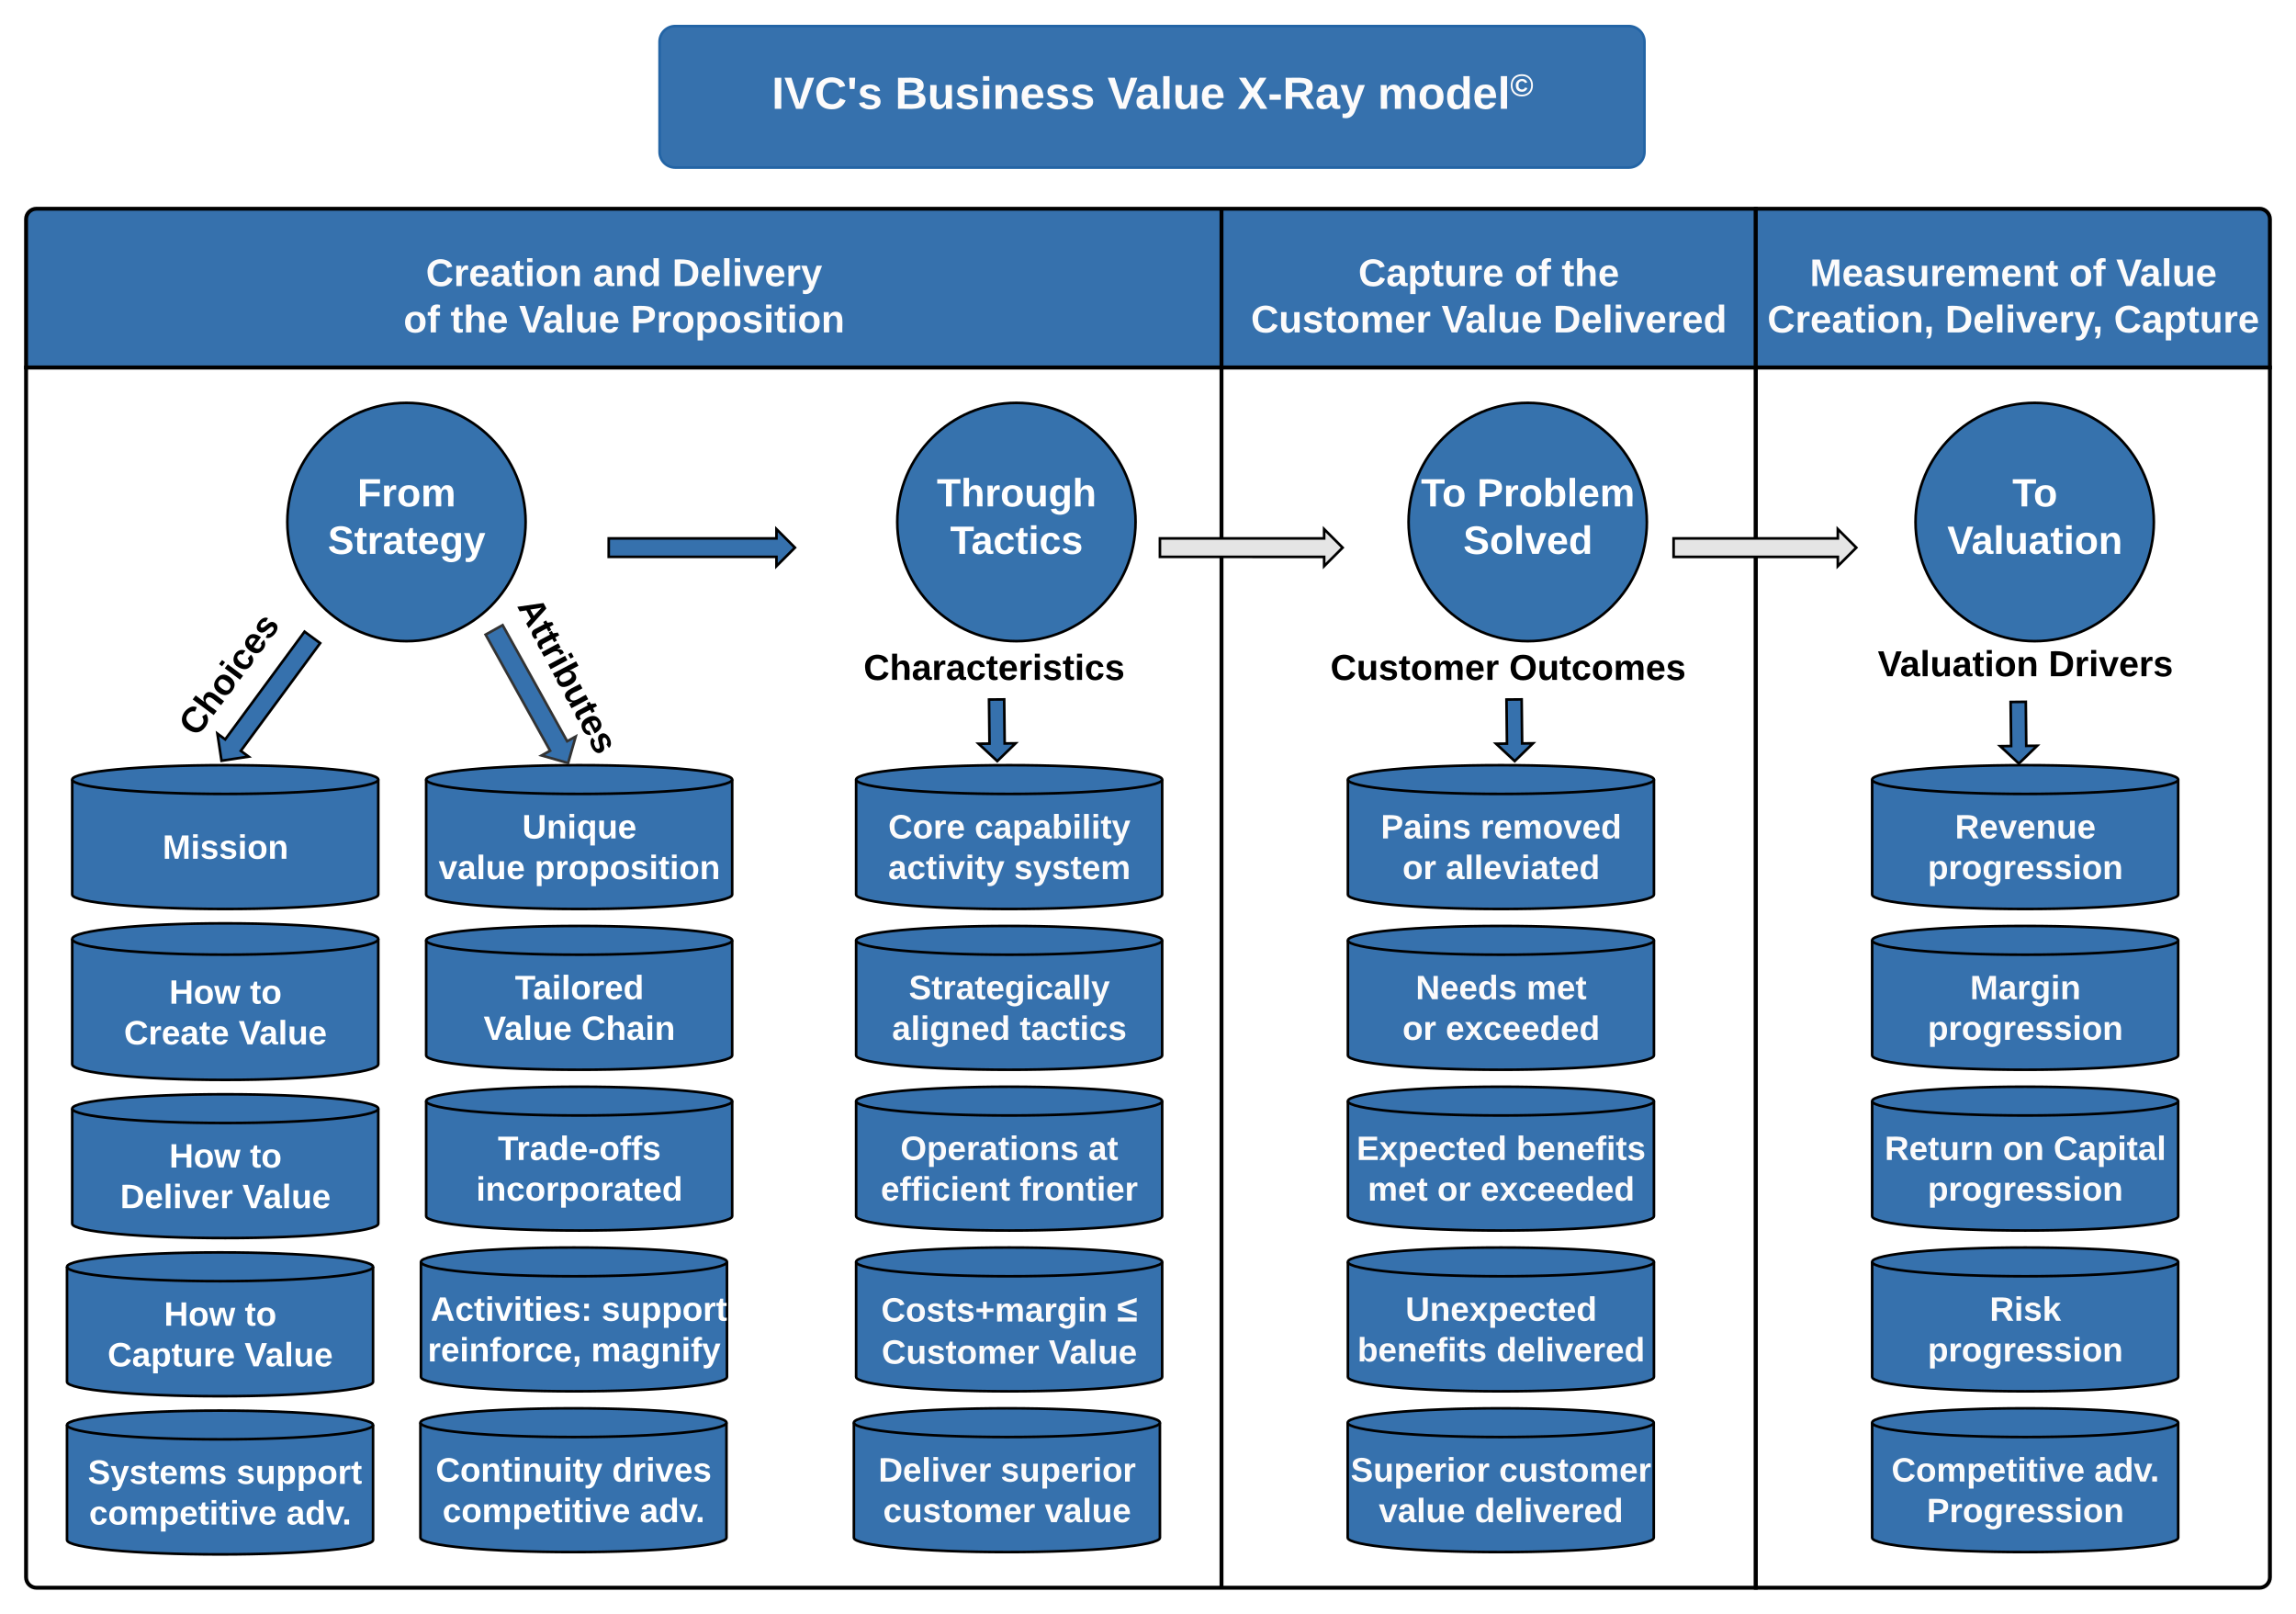 <?xml version="1.0" encoding="UTF-8"?> <svg xmlns="http://www.w3.org/2000/svg" xmlns:xlink="http://www.w3.org/1999/xlink" xmlns:lucid="lucid" width="1760.29" height="1237"><g transform="translate(-279.709 -220)" lucid:page-tab-id="Tx9i~CI89rP9"><path d="M0 0h2338v1654H0z" fill="#fff"></path><path d="M689.63 635.68l95.75 179.22-51.75 27.65-95.76-179.22z" fill="none"></path><use xlink:href="#a" transform="matrix(0.471,0.882,-0.882,0.471,689.627,635.676) translate(36.645 35.056)"></use><path d="M383.43 785.07l97-130.16 51.33 38.25-97 130.17z" fill="none"></path><use xlink:href="#b" transform="matrix(0.598,-0.802,0.802,0.598,383.435,785.07) translate(27.603 38.056)"></use><path d="M682.68 620.13c0 50.44-40.9 91.33-91.34 91.33-50.45 0-91.34-40.9-91.34-91.33 0-50.45 40.9-91.34 91.34-91.34 50.44 0 91.34 40.88 91.34 91.33z" stroke="#000" stroke-width="2" fill="#2364a5" fill-opacity=".91"></path><use xlink:href="#c" transform="matrix(1,0,0,1,505,533.787) translate(48.705 74.379)"></use><use xlink:href="#d" transform="matrix(1,0,0,1,505,533.787) translate(26.02 110.742)"></use><path d="M569.72 1035.74c0 6.63-52.53 12-117.32 12-64.8 0-117.32-5.37-117.32-12v-96c0-6.63 52.53-12 117.32-12 64.8 0 117.32 5.37 117.32 12z" stroke="#000" stroke-width="2" fill="#3671ad"></path><path d="M569.72 939.74c0 6.63-52.53 12-117.32 12-64.8 0-117.32-5.37-117.32-12" stroke="#000" stroke-width="2" fill="none"></path><use xlink:href="#e" transform="matrix(1,0,0,1,340.085,956.738) translate(69.354 32.61)"></use><use xlink:href="#f" transform="matrix(1,0,0,1,340.085,956.738) translate(131.259 32.61)"></use><use xlink:href="#g" transform="matrix(1,0,0,1,340.085,956.738) translate(34.686 63.779)"></use><use xlink:href="#h" transform="matrix(1,0,0,1,340.085,956.738) translate(122.565 63.779)"></use><path d="M569.72 1157.95c0 6.1-52.53 11.02-117.32 11.02-64.8 0-117.32-4.93-117.32-11.02v-88.2c0-6.08 52.53-11 117.32-11 64.8 0 117.32 4.92 117.32 11z" stroke="#000" stroke-width="2" fill="#3671ad"></path><path d="M569.72 1069.76c0 6.1-52.53 11.03-117.32 11.03-64.8 0-117.32-4.95-117.32-11.04" stroke="#000" stroke-width="2" fill="none"></path><use xlink:href="#e" transform="matrix(1,0,0,1,340.085,1085.785) translate(69.354 29.11)"></use><use xlink:href="#i" transform="matrix(1,0,0,1,340.085,1085.785) translate(131.259 29.11)"></use><use xlink:href="#j" transform="matrix(1,0,0,1,340.085,1085.785) translate(31.764 60.279)"></use><use xlink:href="#k" transform="matrix(1,0,0,1,340.085,1085.785) translate(125.487 60.279)"></use><path d="M565.72 1279.2c0 6.07-52.53 11-117.32 11-64.8 0-117.32-4.93-117.32-11V1191c0-6.1 52.53-11.03 117.32-11.03 64.8 0 117.32 4.94 117.32 11.03z" stroke="#000" stroke-width="2" fill="#3671ad"></path><path d="M565.72 1191c0 6.1-52.53 11.02-117.32 11.02-64.8 0-117.32-4.93-117.32-11.02" stroke="#000" stroke-width="2" fill="none"></path><use xlink:href="#e" transform="matrix(1,0,0,1,336.085,1207.021) translate(69.354 29.11)"></use><use xlink:href="#f" transform="matrix(1,0,0,1,336.085,1207.021) translate(131.259 29.11)"></use><use xlink:href="#l" transform="matrix(1,0,0,1,336.085,1207.021) translate(26.1 60.279)"></use><use xlink:href="#h" transform="matrix(1,0,0,1,336.085,1207.021) translate(131.151 60.279)"></use><path d="M565.72 1400.42c0 6.1-52.53 11.03-117.32 11.03-64.8 0-117.32-4.94-117.32-11.03v-88.2c0-6.07 52.53-11 117.32-11 64.8 0 117.32 4.93 117.32 11z" stroke="#000" stroke-width="2" fill="#3671ad"></path><path d="M565.72 1312.23c0 6.1-52.53 11.03-117.32 11.03-64.8 0-117.32-4.94-117.32-11.03" stroke="#000" stroke-width="2" fill="none"></path><use xlink:href="#m" transform="matrix(1,0,0,1,336.085,1328.258) translate(3.77 29.11)"></use><use xlink:href="#n" transform="matrix(1,0,0,1,336.085,1328.258) translate(10.985 29.11)"></use><use xlink:href="#o" transform="matrix(1,0,0,1,336.085,1328.258) translate(124.91 29.11)"></use><use xlink:href="#p" transform="matrix(1,0,0,1,336.085,1328.258) translate(11.923 60.279)"></use><use xlink:href="#q" transform="matrix(1,0,0,1,336.085,1328.258) translate(163.149 60.279)"></use><path d="M569.72 905.7c0 6.1-52.53 11.04-117.32 11.04-64.8 0-117.32-4.94-117.32-11.03v-88.17c0-6.1 52.53-11.03 117.32-11.03 64.8 0 117.32 4.94 117.32 11.03z" stroke="#000" stroke-width="2" fill="#3671ad"></path><path d="M569.72 817.53c0 6.08-52.53 11.02-117.32 11.02-64.8 0-117.32-4.94-117.32-11.02" stroke="#000" stroke-width="2" fill="none"></path><use xlink:href="#r" transform="matrix(1,0,0,1,340.085,833.549) translate(64.268 44.695)"></use><path d="M525.17 712.98l-60.83 82.57 6 4.4-20.8 3.16-3.15-20.77 5.98 4.4 60.83-82.57z" stroke="#000" stroke-width="2" fill="#3671ad"></path><path d="M1150.3 620.13c0 50.44-40.9 91.33-91.33 91.33-50.45 0-91.34-40.9-91.34-91.33 0-50.45 40.9-91.34 91.34-91.34 50.44 0 91.34 40.88 91.34 91.33z" stroke="#000" stroke-width="2" fill="#2364a5" fill-opacity=".91"></path><use xlink:href="#s" transform="matrix(1,0,0,1,972.628,533.787) translate(25.305 74.379)"></use><use xlink:href="#t" transform="matrix(1,0,0,1,972.628,533.787) translate(35.532 110.742)"></use><path d="M841.06 1028.95c0 6.1-52.53 11.02-117.32 11.02-64.8 0-117.3-4.93-117.3-11.02v-88.2c0-6.08 52.5-11 117.3-11s117.32 4.92 117.32 11z" stroke="#000" stroke-width="2" fill="#3671ad"></path><path d="M841.06 940.76c0 6.1-52.53 11.03-117.32 11.03-64.8 0-117.3-4.95-117.3-11.04" stroke="#000" stroke-width="2" fill="none"></path><use xlink:href="#u" transform="matrix(1,0,0,1,611.425,956.785) translate(63.077 29.11)"></use><use xlink:href="#v" transform="matrix(1,0,0,1,611.425,956.785) translate(39.051 60.279)"></use><use xlink:href="#w" transform="matrix(1,0,0,1,611.425,956.785) translate(114.015 60.279)"></use><path d="M841.06 1152.2c0 6.07-52.53 11-117.32 11-64.8 0-117.3-4.93-117.3-11V1064c0-6.1 52.5-11.03 117.3-11.03s117.32 4.94 117.32 11.03z" stroke="#000" stroke-width="2" fill="#3671ad"></path><path d="M841.06 1064c0 6.1-52.53 11.02-117.32 11.02-64.8 0-117.3-4.93-117.3-11.02" stroke="#000" stroke-width="2" fill="none"></path><use xlink:href="#x" transform="matrix(1,0,0,1,611.425,1080.021) translate(49.946 29.11)"></use><use xlink:href="#y" transform="matrix(1,0,0,1,611.425,1080.021) translate(33.351 60.279)"></use><path d="M837.06 1275.42c0 6.1-52.53 11.03-117.32 11.03-64.8 0-117.3-4.94-117.3-11.03v-88.2c0-6.07 52.5-11 117.3-11s117.32 4.93 117.32 11z" stroke="#000" stroke-width="2" fill="#3671ad"></path><path d="M837.06 1187.23c0 6.1-52.53 11.03-117.32 11.03-64.8 0-117.3-4.94-117.3-11.03" stroke="#000" stroke-width="2" fill="none"></path><use xlink:href="#m" transform="matrix(1,0,0,1,602.425,1198.258) translate(0.22 34.11)"></use><use xlink:href="#z" transform="matrix(1,0,0,1,602.425,1198.258) translate(7.435 34.11)"></use><use xlink:href="#A" transform="matrix(1,0,0,1,602.425,1198.258) translate(138.46 34.11)"></use><use xlink:href="#B" transform="matrix(1,0,0,1,602.425,1198.258) translate(5.162 65.279)"></use><use xlink:href="#C" transform="matrix(1,0,0,1,602.425,1198.258) translate(130.487 65.279)"></use><path d="M836.68 1398.66c0 6.1-52.53 11.02-117.32 11.02-64.8 0-117.32-4.93-117.32-11.02v-88.2c0-6.08 52.53-11 117.32-11 64.8 0 117.32 4.92 117.32 11z" stroke="#000" stroke-width="2" fill="#3671ad"></path><path d="M836.68 1310.47c0 6.1-52.53 11.02-117.32 11.02-64.8 0-117.32-4.94-117.32-11.03" stroke="#000" stroke-width="2" fill="none"></path><use xlink:href="#D" transform="matrix(1,0,0,1,607.044,1326.494) translate(6.728 29.11)"></use><use xlink:href="#E" transform="matrix(1,0,0,1,607.044,1326.494) translate(141.865 29.11)"></use><use xlink:href="#p" transform="matrix(1,0,0,1,607.044,1326.494) translate(11.923 60.279)"></use><use xlink:href="#q" transform="matrix(1,0,0,1,607.044,1326.494) translate(163.149 60.279)"></use><path d="M841.06 905.7c0 6.1-52.53 11.04-117.32 11.04-64.8 0-117.3-4.94-117.3-11.03v-88.17c0-6.1 52.5-11.03 117.3-11.03s117.32 4.94 117.32 11.03z" stroke="#000" stroke-width="2" fill="#3671ad"></path><path d="M841.06 817.53c0 6.08-52.53 11.02-117.32 11.02-64.8 0-117.3-4.94-117.3-11.02" stroke="#000" stroke-width="2" fill="none"></path><use xlink:href="#F" transform="matrix(1,0,0,1,611.425,833.549) translate(68.633 29.11)"></use><use xlink:href="#G" transform="matrix(1,0,0,1,611.425,833.549) translate(4.563 60.279)"></use><use xlink:href="#H" transform="matrix(1,0,0,1,611.425,833.549) translate(78.084 60.279)"></use><path d="M665.07 699.17l49.47 89 6.53-3.62-5.8 20.32-20.33-5.8 6.53-3.63-49.46-89z" stroke="#333" stroke-width="2" fill="#3671ad"></path><path d="M1170.72 1028.95c0 6.1-52.53 11.02-117.32 11.02-64.8 0-117.32-4.93-117.32-11.02v-88.2c0-6.08 52.53-11 117.32-11 64.8 0 117.32 4.92 117.32 11z" stroke="#000" stroke-width="2" fill="#3671ad"></path><path d="M1170.72 940.76c0 6.1-52.53 11.03-117.32 11.03-64.8 0-117.32-4.95-117.32-11.04" stroke="#000" stroke-width="2" fill="none"></path><use xlink:href="#I" transform="matrix(1,0,0,1,941.084,956.785) translate(35.408 29.11)"></use><use xlink:href="#J" transform="matrix(1,0,0,1,941.084,956.785) translate(22.493 60.279)"></use><use xlink:href="#K" transform="matrix(1,0,0,1,941.084,956.785) translate(120.4 60.279)"></use><path d="M1170.72 1152.2c0 6.07-52.53 11-117.32 11-64.8 0-117.32-4.93-117.32-11V1064c0-6.1 52.53-11.03 117.32-11.03 64.8 0 117.32 4.94 117.32 11.03z" stroke="#000" stroke-width="2" fill="#3671ad"></path><path d="M1170.72 1064c0 6.1-52.53 11.02-117.32 11.02-64.8 0-117.32-4.93-117.32-11.02" stroke="#000" stroke-width="2" fill="none"></path><use xlink:href="#L" transform="matrix(1,0,0,1,938.534,1077.471) translate(31.486 31.61)"></use><use xlink:href="#M" transform="matrix(1,0,0,1,938.534,1077.471) translate(175.498 31.61)"></use><use xlink:href="#N" transform="matrix(1,0,0,1,938.534,1077.471) translate(16.443 62.779)"></use><use xlink:href="#O" transform="matrix(1,0,0,1,938.534,1077.471) translate(122.937 62.779)"></use><path d="M1170.72 1275.42c0 6.1-52.53 11.03-117.32 11.03-64.8 0-117.32-4.94-117.32-11.03v-88.2c0-6.07 52.53-11 117.32-11 64.8 0 117.32 4.93 117.32 11z" stroke="#000" stroke-width="2" fill="#3671ad"></path><path d="M1170.72 1187.23c0 6.1-52.53 11.03-117.32 11.03-64.8 0-117.32-4.94-117.32-11.03" stroke="#000" stroke-width="2" fill="none"></path><use xlink:href="#P" transform="matrix(1,0,0,1,941.084,1203.258) translate(14.236 29.688)"></use><use xlink:href="#Q" transform="matrix(1,0,0,1,941.084,1203.258) translate(194.972 29.688)"></use><use xlink:href="#R" transform="matrix(1,0,0,1,941.084,1203.258) translate(14.556 62.011)"></use><use xlink:href="#S" transform="matrix(1,0,0,1,941.084,1203.258) translate(142.695 62.011)"></use><path d="M1169 1398.66c0 6.1-52.53 11.02-117.32 11.02-64.8 0-117.32-4.93-117.32-11.02v-88.2c0-6.08 52.52-11 117.32-11 64.8 0 117.3 4.92 117.3 11z" stroke="#000" stroke-width="2" fill="#3671ad"></path><path d="M1169 1310.47c0 6.1-52.53 11.02-117.32 11.02-64.8 0-117.32-4.94-117.32-11.03" stroke="#000" stroke-width="2" fill="none"></path><use xlink:href="#T" transform="matrix(1,0,0,1,939.36,1326.494) translate(13.799 29.11)"></use><use xlink:href="#U" transform="matrix(1,0,0,1,939.36,1326.494) translate(107.522 29.11)"></use><use xlink:href="#V" transform="matrix(1,0,0,1,939.36,1326.494) translate(17.406 60.279)"></use><use xlink:href="#W" transform="matrix(1,0,0,1,939.36,1326.494) translate(141.288 60.279)"></use><path d="M1170.72 905.7c0 6.1-52.53 11.04-117.32 11.04-64.8 0-117.32-4.94-117.32-11.03v-88.17c0-6.1 52.53-11.03 117.32-11.03 64.8 0 117.32 4.94 117.32 11.03z" stroke="#000" stroke-width="2" fill="#3671ad"></path><path d="M1170.72 817.53c0 6.08-52.53 11.02-117.32 11.02-64.8 0-117.32-4.94-117.32-11.02" stroke="#000" stroke-width="2" fill="none"></path><use xlink:href="#X" transform="matrix(1,0,0,1,941.084,833.549) translate(19.607 29.11)"></use><use xlink:href="#Y" transform="matrix(1,0,0,1,941.084,833.549) translate(85.841 29.11)"></use><use xlink:href="#Z" transform="matrix(1,0,0,1,941.084,833.549) translate(19.535 60.279)"></use><use xlink:href="#aa" transform="matrix(1,0,0,1,941.084,833.549) translate(116.071 60.279)"></use><path d="M1049.6 756.1l.35 33.76 8.37-.1-14.03 13.63-14.33-13.32 8.37-.1-.36-33.77z" stroke="#000" stroke-width="2" fill="#3671ad"></path><path d="M904.93 706.6h273.7v57.2h-273.7z" fill="none"></path><use xlink:href="#ab" transform="matrix(1,0,0,1,904.93,706.596) translate(36.846 34.556)"></use><path d="M299.7 501.67V388c0-4.42 3.6-8 8-8h908.5v121.67zM1216.2 380h409.64v121.67H1216.2z" stroke="#000" stroke-width="3" fill="#3671ad"></path><path d="M1625.84 380H2012c4.42 0 8 3.58 8 8v113.67h-394.16z" stroke="#000" stroke-width="3" fill="#3671ad"></path><path d="M1216.2 1437H307.7c-4.4 0-8-3.58-8-8V501.67h916.5zM1216.2 501.67h409.64V1437H1216.2z" stroke="#000" stroke-width="3" fill="none"></path><path d="M2020 501.67V1429c0 4.42-3.58 8-8 8h-386.16V501.67z" stroke="#000" stroke-width="3" fill="none"></path><use xlink:href="#ac" transform="matrix(1,0,0,1,299.709,380) translate(449.488 23.704)"></use><use xlink:href="#ad" transform="matrix(1,0,0,1,299.709,380) translate(306.525 59.259)"></use><use xlink:href="#ae" transform="matrix(1,0,0,1,299.709,380) translate(434.591 59.259)"></use><use xlink:href="#af" transform="matrix(1,0,0,1,299.709,380) translate(495.331 59.259)"></use><use xlink:href="#ag" transform="matrix(1,0,0,1,299.709,380) translate(289.405 94.815)"></use><use xlink:href="#ah" transform="matrix(1,0,0,1,299.709,380) translate(325.455 94.815)"></use><use xlink:href="#ai" transform="matrix(1,0,0,1,299.709,380) translate(377.965 94.815)"></use><use xlink:href="#aj" transform="matrix(1,0,0,1,299.709,380) translate(463.479 94.815)"></use><g><use xlink:href="#ak" transform="matrix(1,0,0,1,1216.192,380) translate(200.103 23.704)"></use><use xlink:href="#al" transform="matrix(1,0,0,1,1216.192,380) translate(104.918 59.259)"></use><use xlink:href="#am" transform="matrix(1,0,0,1,1216.192,380) translate(224.753 59.259)"></use><use xlink:href="#an" transform="matrix(1,0,0,1,1216.192,380) translate(260.802 59.259)"></use><use xlink:href="#ao" transform="matrix(1,0,0,1,1216.192,380) translate(22.572 94.815)"></use><use xlink:href="#ap" transform="matrix(1,0,0,1,1216.192,380) translate(168.745 94.815)"></use><use xlink:href="#aq" transform="matrix(1,0,0,1,1216.192,380) translate(254.259 94.815)"></use></g><g><use xlink:href="#ar" transform="matrix(1,0,0,1,1625.843,380) translate(189.27 23.704)"></use><use xlink:href="#as" transform="matrix(1,0,0,1,1625.843,380) translate(41.409 59.259)"></use><use xlink:href="#at" transform="matrix(1,0,0,1,1625.843,380) translate(240.257 59.259)"></use><use xlink:href="#au" transform="matrix(1,0,0,1,1625.843,380) translate(276.307 59.259)"></use><use xlink:href="#av" transform="matrix(1,0,0,1,1625.843,380) translate(8.858 94.815)"></use><use xlink:href="#aw" transform="matrix(1,0,0,1,1625.843,380) translate(145.154 94.815)"></use><use xlink:href="#ax" transform="matrix(1,0,0,1,1625.843,380) translate(274.537 94.815)"></use></g><path d="M1542.33 620.13c0 50.44-40.9 91.33-91.34 91.33-50.45 0-91.35-40.9-91.35-91.33 0-50.45 40.9-91.34 91.34-91.34 50.44 0 91.33 40.88 91.33 91.33z" stroke="#000" stroke-width="2" fill="#2364a5" fill-opacity=".91"></path><g><use xlink:href="#ay" transform="matrix(1,0,0,1,1364.653,533.787) translate(4.471 74.379)"></use><use xlink:href="#az" transform="matrix(1,0,0,1,1364.653,533.787) translate(47.485 74.379)"></use><use xlink:href="#aA" transform="matrix(1,0,0,1,1364.653,533.787) translate(36.921 110.742)"></use></g><path d="M1547.74 1028.95c0 6.1-52.52 11.02-117.3 11.02-64.8 0-117.33-4.93-117.33-11.02v-88.2c0-6.08 52.53-11 117.33-11s117.3 4.92 117.3 11z" stroke="#000" stroke-width="2" fill="#3671ad"></path><path d="M1547.74 940.76c0 6.1-52.52 11.03-117.3 11.03-64.8 0-117.33-4.95-117.33-11.04" stroke="#000" stroke-width="2" fill="none"></path><g><use xlink:href="#aB" transform="matrix(1,0,0,1,1318.11,956.785) translate(46.952 29.11)"></use><use xlink:href="#aC" transform="matrix(1,0,0,1,1318.11,956.785) translate(131.944 29.11)"></use><use xlink:href="#aD" transform="matrix(1,0,0,1,1318.11,956.785) translate(36.851 60.279)"></use><use xlink:href="#aE" transform="matrix(1,0,0,1,1318.11,956.785) translate(69.968 60.279)"></use></g><path d="M1547.74 1152.2c0 6.07-52.52 11-117.3 11-64.8 0-117.33-4.93-117.33-11V1064c0-6.1 52.53-11.03 117.33-11.03s117.3 4.94 117.3 11.03z" stroke="#000" stroke-width="2" fill="#3671ad"></path><path d="M1547.74 1064c0 6.1-52.52 11.02-117.3 11.02-64.8 0-117.33-4.93-117.33-11.02" stroke="#000" stroke-width="2" fill="none"></path><g><use xlink:href="#aF" transform="matrix(1,0,0,1,1318.11,1080.021) translate(1.641 29.11)"></use><use xlink:href="#aG" transform="matrix(1,0,0,1,1318.11,1080.021) translate(124.08 29.11)"></use><use xlink:href="#aH" transform="matrix(1,0,0,1,1318.11,1080.021) translate(10.191 60.279)"></use><use xlink:href="#aI" transform="matrix(1,0,0,1,1318.11,1080.021) translate(63.51 60.279)"></use><use xlink:href="#aJ" transform="matrix(1,0,0,1,1318.11,1080.021) translate(96.627 60.279)"></use></g><path d="M1547.74 1275.42c0 6.1-52.52 11.03-117.3 11.03-64.8 0-117.33-4.94-117.33-11.03v-88.2c0-6.07 52.53-11 117.33-11s117.3 4.93 117.3 11z" stroke="#000" stroke-width="2" fill="#3671ad"></path><path d="M1547.74 1187.23c0 6.1-52.52 11.03-117.3 11.03-64.8 0-117.33-4.94-117.33-11.03" stroke="#000" stroke-width="2" fill="none"></path><g><use xlink:href="#aK" transform="matrix(1,0,0,1,1318.11,1203.258) translate(39.087 29.11)"></use><use xlink:href="#aL" transform="matrix(1,0,0,1,1318.11,1203.258) translate(2.327 60.279)"></use><use xlink:href="#aM" transform="matrix(1,0,0,1,1318.11,1203.258) translate(108.82 60.279)"></use></g><path d="M1547.6 1398.66c0 6.1-52.53 11.02-117.32 11.02-64.8 0-117.32-4.93-117.32-11.02v-88.2c0-6.08 52.52-11 117.32-11 64.8 0 117.3 4.92 117.3 11z" stroke="#000" stroke-width="2" fill="#3671ad"></path><path d="M1547.6 1310.47c0 6.1-52.53 11.02-117.32 11.02-64.8 0-117.32-4.94-117.32-11.03" stroke="#000" stroke-width="2" fill="none"></path><g><use xlink:href="#aN" transform="matrix(1,0,0,1,1314.961,1323.494) translate(0.276 32.11)"></use><use xlink:href="#aO" transform="matrix(1,0,0,1,1314.961,1323.494) translate(114.057 32.11)"></use><use xlink:href="#aP" transform="matrix(1,0,0,1,1314.961,1323.494) translate(21.813 63.279)"></use><use xlink:href="#aM" transform="matrix(1,0,0,1,1314.961,1323.494) translate(95.334 63.279)"></use></g><path d="M1547.74 905.7c0 6.1-52.52 11.04-117.3 11.04-64.8 0-117.33-4.94-117.33-11.03v-88.17c0-6.1 52.53-11.03 117.33-11.03s117.3 4.94 117.3 11.03z" stroke="#000" stroke-width="2" fill="#3671ad"></path><path d="M1547.74 817.53c0 6.08-52.52 11.02-117.3 11.02-64.8 0-117.33-4.94-117.33-11.02" stroke="#000" stroke-width="2" fill="none"></path><g><use xlink:href="#aQ" transform="matrix(1,0,0,1,1318.11,833.549) translate(20.256 29.11)"></use><use xlink:href="#aR" transform="matrix(1,0,0,1,1318.11,833.549) translate(96.663 29.11)"></use><use xlink:href="#aD" transform="matrix(1,0,0,1,1318.11,833.549) translate(36.851 60.279)"></use><use xlink:href="#aS" transform="matrix(1,0,0,1,1318.11,833.549) translate(69.968 60.279)"></use></g><g><path d="M1446.33 756.1l.36 33.76 8.35-.1-14.03 13.63-14.3-13.32 8.35-.1-.36-33.77z" stroke="#000" stroke-width="2" fill="#3671ad"></path></g><path d="M1285.48 706.6h300.5v57.2h-300.5z" fill="none"></path><g><use xlink:href="#aT" transform="matrix(1,0,0,1,1285.482,706.596) translate(14.196 34.556)"></use><use xlink:href="#aU" transform="matrix(1,0,0,1,1285.482,706.596) translate(151.233 34.556)"></use></g><path d="M1931 620.13c0 50.44-40.9 91.33-91.35 91.33-50.44 0-91.34-40.9-91.34-91.33 0-50.45 40.9-91.34 91.35-91.34 50.45 0 91.34 40.88 91.34 91.33z" stroke="#000" stroke-width="2" fill="#2364a5" fill-opacity=".91"></path><g><use xlink:href="#aV" transform="matrix(1,0,0,1,1753.312,533.787) translate(69.202 74.379)"></use><use xlink:href="#aW" transform="matrix(1,0,0,1,1753.312,533.787) translate(19.328 110.742)"></use></g><path d="M1949.67 1028.95c0 6.1-52.52 11.02-117.3 11.02-64.8 0-117.33-4.93-117.33-11.02v-88.2c0-6.08 52.53-11 117.32-11 64.8 0 117.3 4.92 117.3 11z" stroke="#000" stroke-width="2" fill="#3671ad"></path><path d="M1949.67 940.76c0 6.1-52.52 11.03-117.3 11.03-64.8 0-117.33-4.95-117.33-11.04" stroke="#000" stroke-width="2" fill="none"></path><g><use xlink:href="#aX" transform="matrix(1,0,0,1,1720.043,956.785) translate(70.04 29.11)"></use><use xlink:href="#aY" transform="matrix(1,0,0,1,1720.043,956.785) translate(37.644 60.279)"></use></g><path d="M1949.67 1152.2c0 6.07-52.52 11-117.3 11-64.8 0-117.33-4.93-117.33-11V1064c0-6.1 52.53-11.03 117.32-11.03 64.8 0 117.3 4.94 117.3 11.03z" stroke="#000" stroke-width="2" fill="#3671ad"></path><path d="M1949.67 1064c0 6.1-52.52 11.02-117.3 11.02-64.8 0-117.33-4.93-117.33-11.02" stroke="#000" stroke-width="2" fill="none"></path><g><use xlink:href="#aZ" transform="matrix(1,0,0,1,1720.043,1080.021) translate(4.6 29.11)"></use><use xlink:href="#ba" transform="matrix(1,0,0,1,1720.043,1080.021) translate(95.22 29.11)"></use><use xlink:href="#bb" transform="matrix(1,0,0,1,1720.043,1080.021) translate(134.037 29.11)"></use><use xlink:href="#bc" transform="matrix(1,0,0,1,1720.043,1080.021) translate(37.644 60.279)"></use></g><path d="M1949.67 1275.42c0 6.1-52.52 11.03-117.3 11.03-64.8 0-117.33-4.94-117.33-11.03v-88.2c0-6.07 52.53-11 117.32-11 64.8 0 117.3 4.93 117.3 11z" stroke="#000" stroke-width="2" fill="#3671ad"></path><path d="M1949.67 1187.23c0 6.1-52.52 11.03-117.3 11.03-64.8 0-117.33-4.94-117.33-11.03" stroke="#000" stroke-width="2" fill="none"></path><g><use xlink:href="#bd" transform="matrix(1,0,0,1,1720.043,1203.258) translate(85.119 29.11)"></use><use xlink:href="#be" transform="matrix(1,0,0,1,1720.043,1203.258) translate(37.644 60.279)"></use></g><path d="M1949.67 1398.66c0 6.1-52.52 11.02-117.3 11.02-64.8 0-117.33-4.93-117.33-11.02v-88.2c0-6.08 52.53-11 117.32-11 64.8 0 117.3 4.92 117.3 11z" stroke="#000" stroke-width="2" fill="#3671ad"></path><path d="M1949.67 1310.47c0 6.1-52.52 11.02-117.3 11.02-64.8 0-117.33-4.94-117.33-11.03" stroke="#000" stroke-width="2" fill="none"></path><g><use xlink:href="#bf" transform="matrix(1,0,0,1,1720.043,1326.494) translate(9.794 29.11)"></use><use xlink:href="#bg" transform="matrix(1,0,0,1,1720.043,1326.494) translate(165.278 29.11)"></use><use xlink:href="#bh" transform="matrix(1,0,0,1,1720.043,1326.494) translate(36.887 60.279)"></use></g><path d="M1949.67 905.7c0 6.1-52.52 11.04-117.3 11.04-64.8 0-117.33-4.94-117.33-11.03v-88.17c0-6.1 52.53-11.03 117.32-11.03 64.8 0 117.3 4.94 117.3 11.03z" stroke="#000" stroke-width="2" fill="#3671ad"></path><path d="M1949.67 817.53c0 6.08-52.52 11.02-117.3 11.02-64.8 0-117.33-4.94-117.33-11.02" stroke="#000" stroke-width="2" fill="none"></path><g><use xlink:href="#bi" transform="matrix(1,0,0,1,1720.043,833.549) translate(58.496 29.11)"></use><use xlink:href="#aY" transform="matrix(1,0,0,1,1720.043,833.549) translate(37.644 60.279)"></use></g><g><path d="M1832.84 757.94l.36 33.77 8.37-.08-14.03 13.62-14.32-13.32 8.37-.1-.37-33.76z" stroke="#000" stroke-width="2" fill="#3671ad"></path></g><path d="M1682.12 703.8h300.48V761h-300.48z" fill="none"></path><g><use xlink:href="#bj" transform="matrix(1,0,0,1,1682.115,703.787) translate(37.267 34.556)"></use><use xlink:href="#bk" transform="matrix(1,0,0,1,1682.115,703.787) translate(168.131 34.556)"></use></g><path d="M746.42 632.68H875v-7.1l14.17 14.18L875 653.94v-7.1H746.4z" stroke="#000" stroke-width="2" fill="#3671ad"></path><path d="M1169 632.68h125.9v-7.1l14.17 14.18-14.17 14.18v-7.1H1169zM1562.82 632.68h125.9v-7.1l14.18 14.18-14.18 14.18v-7.1h-125.9z" stroke="#000" stroke-width="2" fill="#e5e5e5"></path><path d="M785.38 252c0-6.63 5.38-12 12-12h731.1c6.63 0 12 5.37 12 12v84.45c0 6.63-5.37 12-12 12H797.4c-6.62 0-12-5.37-12-12z" stroke="#2364a5" stroke-width="2" fill="#3671ad"></path><g><use xlink:href="#bl" transform="matrix(1,0,0,1,800.383,255) translate(363 27.654)"></use><use xlink:href="#bm" transform="matrix(1,0,0,1,800.383,255) translate(71.021 48.395)"></use><use xlink:href="#bn" transform="matrix(1,0,0,1,800.383,255) translate(165.507 48.395)"></use><use xlink:href="#bo" transform="matrix(1,0,0,1,800.383,255) translate(328.456 48.395)"></use><use xlink:href="#bp" transform="matrix(1,0,0,1,800.383,255) translate(428.223 48.395)"></use><use xlink:href="#bq" transform="matrix(1,0,0,1,800.383,255) translate(535.575 48.395)"></use><use xlink:href="#br" transform="matrix(1,0,0,1,800.383,255) translate(363 89.877)"></use></g><defs><path d="M199 0l-22-63H83L61 0H9l90-248h61L250 0h-51zm-33-102l-36-108c-10 38-24 72-36 108h72" id="bs"></path><path d="M115-3C79 11 28 4 28-45v-112H4v-33h27l15-45h31v45h36v33H77v99c-1 23 16 31 38 25v30" id="bt"></path><path d="M135-150c-39-12-60 13-60 57V0H25l-1-190h47c2 13-1 29 3 40 6-28 27-53 61-41v41" id="bu"></path><path d="M25-224v-37h50v37H25zM25 0v-190h50V0H25" id="bv"></path><path d="M135-194c52 0 70 43 70 98 0 56-19 99-73 100-30 1-46-15-58-35L72 0H24l1-261h50v104c11-23 29-37 60-37zM114-30c31 0 40-27 40-66 0-37-7-63-39-63s-41 28-41 65c0 36 8 64 40 64" id="bw"></path><path d="M85 4C-2 5 27-109 22-190h50c7 57-23 150 33 157 60-5 35-97 40-157h50l1 190h-47c-2-12 1-28-3-38-12 25-28 42-61 42" id="bx"></path><path d="M185-48c-13 30-37 53-82 52C43 2 14-33 14-96s30-98 90-98c62 0 83 45 84 108H66c0 31 8 55 39 56 18 0 30-7 34-22zm-45-69c5-46-57-63-70-21-2 6-4 13-4 21h74" id="by"></path><path d="M137-138c1-29-70-34-71-4 15 46 118 7 119 86 1 83-164 76-172 9l43-7c4 19 20 25 44 25 33 8 57-30 24-41C81-84 22-81 20-136c-2-80 154-74 161-7" id="bz"></path><g id="a"><use transform="matrix(0.077,0,0,0.077,0,0)" xlink:href="#bs"></use><use transform="matrix(0.077,0,0,0.077,19.985,0)" xlink:href="#bt"></use><use transform="matrix(0.077,0,0,0.077,29.167,0)" xlink:href="#bt"></use><use transform="matrix(0.077,0,0,0.077,38.349,0)" xlink:href="#bu"></use><use transform="matrix(0.077,0,0,0.077,49.151,0)" xlink:href="#bv"></use><use transform="matrix(0.077,0,0,0.077,56.867,0)" xlink:href="#bw"></use><use transform="matrix(0.077,0,0,0.077,73.765,0)" xlink:href="#bx"></use><use transform="matrix(0.077,0,0,0.077,90.664,0)" xlink:href="#bt"></use><use transform="matrix(0.077,0,0,0.077,99.846,0)" xlink:href="#by"></use><use transform="matrix(0.077,0,0,0.077,115.278,0)" xlink:href="#bz"></use></g><path d="M67-125c0 53 21 87 73 88 37 1 54-22 65-47l45 17C233-25 199 4 140 4 58 4 20-42 15-125 8-235 124-281 211-232c18 10 29 29 36 50l-46 12c-8-25-30-41-62-41-52 0-71 34-72 86" id="bA"></path><path d="M114-157C55-157 80-60 75 0H25v-261h50l-1 109c12-26 28-41 61-42 86-1 58 113 63 194h-50c-7-57 23-157-34-157" id="bB"></path><path d="M110-194c64 0 96 36 96 99 0 64-35 99-97 99-61 0-95-36-95-99 0-62 34-99 96-99zm-1 164c35 0 45-28 45-65 0-40-10-65-43-65-34 0-45 26-45 65 0 36 10 65 43 65" id="bC"></path><path d="M190-63c-7 42-38 67-86 67-59 0-84-38-90-98-12-110 154-137 174-36l-49 2c-2-19-15-32-35-32-30 0-35 28-38 64-6 74 65 87 74 30" id="bD"></path><g id="b"><use transform="matrix(0.077,0,0,0.077,0,0)" xlink:href="#bA"></use><use transform="matrix(0.077,0,0,0.077,19.985,0)" xlink:href="#bB"></use><use transform="matrix(0.077,0,0,0.077,36.883,0)" xlink:href="#bC"></use><use transform="matrix(0.077,0,0,0.077,53.781,0)" xlink:href="#bv"></use><use transform="matrix(0.077,0,0,0.077,61.497,0)" xlink:href="#bD"></use><use transform="matrix(0.077,0,0,0.077,76.929,0)" xlink:href="#by"></use><use transform="matrix(0.077,0,0,0.077,92.361,0)" xlink:href="#bz"></use></g><path fill="#fff" d="M76-208v77h127v40H76V0H24v-248h183v40H76" id="bE"></path><path fill="#fff" d="M135-150c-39-12-60 13-60 57V0H25l-1-190h47c2 13-1 29 3 40 6-28 27-53 61-41v41" id="bF"></path><path fill="#fff" d="M110-194c64 0 96 36 96 99 0 64-35 99-97 99-61 0-95-36-95-99 0-62 34-99 96-99zm-1 164c35 0 45-28 45-65 0-40-10-65-43-65-34 0-45 26-45 65 0 36 10 65 43 65" id="bG"></path><path fill="#fff" d="M220-157c-53 9-28 100-34 157h-49v-107c1-27-5-49-29-50C55-147 81-57 75 0H25l-1-190h47c2 12-1 28 3 38 10-53 101-56 108 0 13-22 24-43 59-42 82 1 51 116 57 194h-49v-107c-1-25-5-48-29-50" id="bH"></path><g id="c"><use transform="matrix(0.084,0,0,0.084,0,0)" xlink:href="#bE"></use><use transform="matrix(0.084,0,0,0.084,18.434,0)" xlink:href="#bF"></use><use transform="matrix(0.084,0,0,0.084,30.219,0)" xlink:href="#bG"></use><use transform="matrix(0.084,0,0,0.084,48.653,0)" xlink:href="#bH"></use></g><path fill="#fff" d="M169-182c-1-43-94-46-97-3 18 66 151 10 154 114 3 95-165 93-204 36-6-8-10-19-12-30l50-8c3 46 112 56 116 5-17-69-150-10-154-114-4-87 153-88 188-35 5 8 8 18 10 28" id="bI"></path><path fill="#fff" d="M115-3C79 11 28 4 28-45v-112H4v-33h27l15-45h31v45h36v33H77v99c-1 23 16 31 38 25v30" id="bJ"></path><path fill="#fff" d="M133-34C117-15 103 5 69 4 32 3 11-16 11-54c-1-60 55-63 116-61 1-26-3-47-28-47-18 1-26 9-28 27l-52-2c7-38 36-58 82-57s74 22 75 68l1 82c-1 14 12 18 25 15v27c-30 8-71 5-69-32zm-48 3c29 0 43-24 42-57-32 0-66-3-65 30 0 17 8 27 23 27" id="bK"></path><path fill="#fff" d="M185-48c-13 30-37 53-82 52C43 2 14-33 14-96s30-98 90-98c62 0 83 45 84 108H66c0 31 8 55 39 56 18 0 30-7 34-22zm-45-69c5-46-57-63-70-21-2 6-4 13-4 21h74" id="bL"></path><path fill="#fff" d="M195-6C206 82 75 100 31 46c-4-6-6-13-8-21l49-6c3 16 16 24 34 25 40 0 42-37 40-79-11 22-30 35-61 35-53 0-70-43-70-97 0-56 18-96 73-97 30 0 46 14 59 34l2-30h47zm-90-29c32 0 41-27 41-63 0-35-9-62-40-62-32 0-39 29-40 63 0 36 9 62 39 62" id="bM"></path><path fill="#fff" d="M123 10C108 53 80 86 19 72V37c35 8 53-11 59-39L3-190h52l48 148c12-52 28-100 44-148h51" id="bN"></path><g id="d"><use transform="matrix(0.084,0,0,0.084,0,0)" xlink:href="#bI"></use><use transform="matrix(0.084,0,0,0.084,20.202,0)" xlink:href="#bJ"></use><use transform="matrix(0.084,0,0,0.084,30.219,0)" xlink:href="#bF"></use><use transform="matrix(0.084,0,0,0.084,42.003,0)" xlink:href="#bK"></use><use transform="matrix(0.084,0,0,0.084,58.838,0)" xlink:href="#bJ"></use><use transform="matrix(0.084,0,0,0.084,68.855,0)" xlink:href="#bL"></use><use transform="matrix(0.084,0,0,0.084,85.69,0)" xlink:href="#bM"></use><use transform="matrix(0.084,0,0,0.084,104.125,0)" xlink:href="#bN"></use></g><path fill="#fff" d="M186 0v-106H76V0H24v-248h52v99h110v-99h50V0h-50" id="bO"></path><path fill="#fff" d="M231 0h-52l-39-155L100 0H48L-1-190h46L77-45c9-52 24-97 36-145h53l37 145 32-145h46" id="bP"></path><g id="e"><use transform="matrix(0.072,0,0,0.072,0,0)" xlink:href="#bO"></use><use transform="matrix(0.072,0,0,0.072,18.687,0)" xlink:href="#bG"></use><use transform="matrix(0.072,0,0,0.072,34.488,0)" xlink:href="#bP"></use></g><g id="f"><use transform="matrix(0.072,0,0,0.072,0,0)" xlink:href="#bJ"></use><use transform="matrix(0.072,0,0,0.072,8.586,0)" xlink:href="#bG"></use></g><path fill="#fff" d="M67-125c0 53 21 87 73 88 37 1 54-22 65-47l45 17C233-25 199 4 140 4 58 4 20-42 15-125 8-235 124-281 211-232c18 10 29 29 36 50l-46 12c-8-25-30-41-62-41-52 0-71 34-72 86" id="bQ"></path><g id="g"><use transform="matrix(0.072,0,0,0.072,0,0)" xlink:href="#bQ"></use><use transform="matrix(0.072,0,0,0.072,18.687,0)" xlink:href="#bF"></use><use transform="matrix(0.072,0,0,0.072,28.788,0)" xlink:href="#bL"></use><use transform="matrix(0.072,0,0,0.072,43.218,0)" xlink:href="#bK"></use><use transform="matrix(0.072,0,0,0.072,57.648,0)" xlink:href="#bJ"></use><use transform="matrix(0.072,0,0,0.072,66.234,0)" xlink:href="#bL"></use></g><path fill="#fff" d="M147 0H94L2-248h55l64 206c17-72 42-137 63-206h54" id="bR"></path><path fill="#fff" d="M25 0v-261h50V0H25" id="bS"></path><path fill="#fff" d="M85 4C-2 5 27-109 22-190h50c7 57-23 150 33 157 60-5 35-97 40-157h50l1 190h-47c-2-12 1-28-3-38-12 25-28 42-61 42" id="bT"></path><g id="h"><use transform="matrix(0.072,0,0,0.072,0,0)" xlink:href="#bR"></use><use transform="matrix(0.072,0,0,0.072,15.873,0)" xlink:href="#bK"></use><use transform="matrix(0.072,0,0,0.072,30.303,0)" xlink:href="#bS"></use><use transform="matrix(0.072,0,0,0.072,37.518,0)" xlink:href="#bT"></use><use transform="matrix(0.072,0,0,0.072,53.319,0)" xlink:href="#bL"></use></g><g id="i"><use transform="matrix(0.072,0,0,0.072,0,0)" xlink:href="#bJ"></use><use transform="matrix(0.072,0,0,0.072,8.586,0)" xlink:href="#bG"></use></g><path fill="#fff" d="M24-248c120-7 223 5 221 122C244-46 201 0 124 0H24v-248zM76-40c74 7 117-18 117-86 0-67-45-88-117-82v168" id="bU"></path><path fill="#fff" d="M25-224v-37h50v37H25zM25 0v-190h50V0H25" id="bV"></path><path fill="#fff" d="M128 0H69L1-190h53L99-40l48-150h52" id="bW"></path><g id="j"><use transform="matrix(0.072,0,0,0.072,0,0)" xlink:href="#bU"></use><use transform="matrix(0.072,0,0,0.072,18.687,0)" xlink:href="#bL"></use><use transform="matrix(0.072,0,0,0.072,33.117,0)" xlink:href="#bS"></use><use transform="matrix(0.072,0,0,0.072,40.332,0)" xlink:href="#bV"></use><use transform="matrix(0.072,0,0,0.072,47.547,0)" xlink:href="#bW"></use><use transform="matrix(0.072,0,0,0.072,61.977,0)" xlink:href="#bL"></use><use transform="matrix(0.072,0,0,0.072,76.407,0)" xlink:href="#bF"></use></g><g id="k"><use transform="matrix(0.072,0,0,0.072,0,0)" xlink:href="#bR"></use><use transform="matrix(0.072,0,0,0.072,15.873,0)" xlink:href="#bK"></use><use transform="matrix(0.072,0,0,0.072,30.303,0)" xlink:href="#bS"></use><use transform="matrix(0.072,0,0,0.072,37.518,0)" xlink:href="#bT"></use><use transform="matrix(0.072,0,0,0.072,53.319,0)" xlink:href="#bL"></use></g><path fill="#fff" d="M135-194c53 0 70 44 70 98 0 56-19 98-73 100-31 1-45-17-59-34 3 33 2 69 2 105H25l-1-265h48c2 10 0 23 3 31 11-24 29-35 60-35zM114-30c33 0 39-31 40-66 0-38-9-64-40-64-56 0-55 130 0 130" id="bX"></path><g id="l"><use transform="matrix(0.072,0,0,0.072,0,0)" xlink:href="#bQ"></use><use transform="matrix(0.072,0,0,0.072,18.687,0)" xlink:href="#bK"></use><use transform="matrix(0.072,0,0,0.072,33.117,0)" xlink:href="#bX"></use><use transform="matrix(0.072,0,0,0.072,48.918,0)" xlink:href="#bJ"></use><use transform="matrix(0.072,0,0,0.072,57.504,0)" xlink:href="#bT"></use><use transform="matrix(0.072,0,0,0.072,73.304,0)" xlink:href="#bF"></use><use transform="matrix(0.072,0,0,0.072,83.405,0)" xlink:href="#bL"></use></g><path fill="#fff" d="M137-138c1-29-70-34-71-4 15 46 118 7 119 86 1 83-164 76-172 9l43-7c4 19 20 25 44 25 33 8 57-30 24-41C81-84 22-81 20-136c-2-80 154-74 161-7" id="bY"></path><g id="n"><use transform="matrix(0.072,0,0,0.072,0,0)" xlink:href="#bI"></use><use transform="matrix(0.072,0,0,0.072,17.316,0)" xlink:href="#bN"></use><use transform="matrix(0.072,0,0,0.072,31.746,0)" xlink:href="#bY"></use><use transform="matrix(0.072,0,0,0.072,46.176,0)" xlink:href="#bJ"></use><use transform="matrix(0.072,0,0,0.072,54.762,0)" xlink:href="#bL"></use><use transform="matrix(0.072,0,0,0.072,69.192,0)" xlink:href="#bH"></use><use transform="matrix(0.072,0,0,0.072,92.28,0)" xlink:href="#bY"></use></g><g id="o"><use transform="matrix(0.072,0,0,0.072,0,0)" xlink:href="#bY"></use><use transform="matrix(0.072,0,0,0.072,14.43,0)" xlink:href="#bT"></use><use transform="matrix(0.072,0,0,0.072,30.231,0)" xlink:href="#bX"></use><use transform="matrix(0.072,0,0,0.072,46.032,0)" xlink:href="#bX"></use><use transform="matrix(0.072,0,0,0.072,61.833,0)" xlink:href="#bG"></use><use transform="matrix(0.072,0,0,0.072,77.633,0)" xlink:href="#bF"></use><use transform="matrix(0.072,0,0,0.072,87.734,0)" xlink:href="#bJ"></use></g><path fill="#fff" d="M190-63c-7 42-38 67-86 67-59 0-84-38-90-98-12-110 154-137 174-36l-49 2c-2-19-15-32-35-32-30 0-35 28-38 64-6 74 65 87 74 30" id="bZ"></path><g id="p"><use transform="matrix(0.072,0,0,0.072,0,0)" xlink:href="#bZ"></use><use transform="matrix(0.072,0,0,0.072,14.43,0)" xlink:href="#bG"></use><use transform="matrix(0.072,0,0,0.072,30.231,0)" xlink:href="#bH"></use><use transform="matrix(0.072,0,0,0.072,53.319,0)" xlink:href="#bX"></use><use transform="matrix(0.072,0,0,0.072,69.12,0)" xlink:href="#bL"></use><use transform="matrix(0.072,0,0,0.072,83.55,0)" xlink:href="#bJ"></use><use transform="matrix(0.072,0,0,0.072,92.136,0)" xlink:href="#bV"></use><use transform="matrix(0.072,0,0,0.072,99.351,0)" xlink:href="#bJ"></use><use transform="matrix(0.072,0,0,0.072,107.937,0)" xlink:href="#bV"></use><use transform="matrix(0.072,0,0,0.072,115.152,0)" xlink:href="#bW"></use><use transform="matrix(0.072,0,0,0.072,129.582,0)" xlink:href="#bL"></use></g><path fill="#fff" d="M88-194c31-1 46 15 58 34l-1-101h50l1 261h-48c-2-10 0-23-3-31C134-8 116 4 84 4 32 4 16-41 15-95c0-56 19-97 73-99zm17 164c33 0 40-30 41-66 1-37-9-64-41-64s-38 30-39 65c0 43 13 65 39 65" id="ca"></path><path fill="#fff" d="M24 0v-54h51V0H24" id="cb"></path><g id="q"><use transform="matrix(0.072,0,0,0.072,0,0)" xlink:href="#bK"></use><use transform="matrix(0.072,0,0,0.072,14.43,0)" xlink:href="#ca"></use><use transform="matrix(0.072,0,0,0.072,30.231,0)" xlink:href="#bW"></use><use transform="matrix(0.072,0,0,0.072,42.713,0)" xlink:href="#cb"></use></g><path fill="#fff" d="M230 0l2-204L168 0h-37L68-204 70 0H24v-248h70l56 185 57-185h69V0h-46" id="cc"></path><path fill="#fff" d="M135-194c87-1 58 113 63 194h-50c-7-57 23-157-34-157-59 0-34 97-39 157H25l-1-190h47c2 12-1 28 3 38 12-26 28-41 61-42" id="cd"></path><g id="r"><use transform="matrix(0.072,0,0,0.072,0,0)" xlink:href="#cc"></use><use transform="matrix(0.072,0,0,0.072,21.573,0)" xlink:href="#bV"></use><use transform="matrix(0.072,0,0,0.072,28.788,0)" xlink:href="#bY"></use><use transform="matrix(0.072,0,0,0.072,43.218,0)" xlink:href="#bY"></use><use transform="matrix(0.072,0,0,0.072,57.648,0)" xlink:href="#bV"></use><use transform="matrix(0.072,0,0,0.072,64.863,0)" xlink:href="#bG"></use><use transform="matrix(0.072,0,0,0.072,80.664,0)" xlink:href="#cd"></use></g><path fill="#fff" d="M136-208V0H84v-208H4v-40h212v40h-80" id="ce"></path><path fill="#fff" d="M114-157C55-157 80-60 75 0H25v-261h50l-1 109c12-26 28-41 61-42 86-1 58 113 63 194h-50c-7-57 23-157-34-157" id="cf"></path><g id="s"><use transform="matrix(0.084,0,0,0.084,0,0)" xlink:href="#ce"></use><use transform="matrix(0.084,0,0,0.084,18.434,0)" xlink:href="#cf"></use><use transform="matrix(0.084,0,0,0.084,36.869,0)" xlink:href="#bF"></use><use transform="matrix(0.084,0,0,0.084,48.653,0)" xlink:href="#bG"></use><use transform="matrix(0.084,0,0,0.084,67.088,0)" xlink:href="#bT"></use><use transform="matrix(0.084,0,0,0.084,85.522,0)" xlink:href="#bM"></use><use transform="matrix(0.084,0,0,0.084,103.956,0)" xlink:href="#cf"></use></g><g id="t"><use transform="matrix(0.084,0,0,0.084,0,0)" xlink:href="#ce"></use><use transform="matrix(0.084,0,0,0.084,16.162,0)" xlink:href="#bK"></use><use transform="matrix(0.084,0,0,0.084,32.997,0)" xlink:href="#bZ"></use><use transform="matrix(0.084,0,0,0.084,49.832,0)" xlink:href="#bJ"></use><use transform="matrix(0.084,0,0,0.084,59.848,0)" xlink:href="#bV"></use><use transform="matrix(0.084,0,0,0.084,68.266,0)" xlink:href="#bZ"></use><use transform="matrix(0.084,0,0,0.084,85.101,0)" xlink:href="#bY"></use></g><g id="u"><use transform="matrix(0.072,0,0,0.072,0,0)" xlink:href="#ce"></use><use transform="matrix(0.072,0,0,0.072,13.853,0)" xlink:href="#bK"></use><use transform="matrix(0.072,0,0,0.072,28.283,0)" xlink:href="#bV"></use><use transform="matrix(0.072,0,0,0.072,35.498,0)" xlink:href="#bS"></use><use transform="matrix(0.072,0,0,0.072,42.713,0)" xlink:href="#bG"></use><use transform="matrix(0.072,0,0,0.072,58.514,0)" xlink:href="#bF"></use><use transform="matrix(0.072,0,0,0.072,68.615,0)" xlink:href="#bL"></use><use transform="matrix(0.072,0,0,0.072,83.045,0)" xlink:href="#ca"></use></g><g id="v"><use transform="matrix(0.072,0,0,0.072,0,0)" xlink:href="#bR"></use><use transform="matrix(0.072,0,0,0.072,15.873,0)" xlink:href="#bK"></use><use transform="matrix(0.072,0,0,0.072,30.303,0)" xlink:href="#bS"></use><use transform="matrix(0.072,0,0,0.072,37.518,0)" xlink:href="#bT"></use><use transform="matrix(0.072,0,0,0.072,53.319,0)" xlink:href="#bL"></use></g><g id="w"><use transform="matrix(0.072,0,0,0.072,0,0)" xlink:href="#bQ"></use><use transform="matrix(0.072,0,0,0.072,18.687,0)" xlink:href="#cf"></use><use transform="matrix(0.072,0,0,0.072,34.488,0)" xlink:href="#bK"></use><use transform="matrix(0.072,0,0,0.072,48.918,0)" xlink:href="#bV"></use><use transform="matrix(0.072,0,0,0.072,56.133,0)" xlink:href="#cd"></use></g><path fill="#fff" d="M14-72v-43h91v43H14" id="cg"></path><path fill="#fff" d="M121-226c-27-7-43 5-38 36h38v33H83V0H34v-157H6v-33h28c-9-59 32-81 87-68v32" id="ch"></path><g id="x"><use transform="matrix(0.072,0,0,0.072,0,0)" xlink:href="#ce"></use><use transform="matrix(0.072,0,0,0.072,14.358,0)" xlink:href="#bF"></use><use transform="matrix(0.072,0,0,0.072,24.459,0)" xlink:href="#bK"></use><use transform="matrix(0.072,0,0,0.072,38.889,0)" xlink:href="#ca"></use><use transform="matrix(0.072,0,0,0.072,54.69,0)" xlink:href="#bL"></use><use transform="matrix(0.072,0,0,0.072,69.12,0)" xlink:href="#cg"></use><use transform="matrix(0.072,0,0,0.072,77.706,0)" xlink:href="#bG"></use><use transform="matrix(0.072,0,0,0.072,93.506,0)" xlink:href="#ch"></use><use transform="matrix(0.072,0,0,0.072,102.092,0)" xlink:href="#ch"></use><use transform="matrix(0.072,0,0,0.072,110.678,0)" xlink:href="#bY"></use></g><g id="y"><use transform="matrix(0.072,0,0,0.072,0,0)" xlink:href="#bV"></use><use transform="matrix(0.072,0,0,0.072,7.215,0)" xlink:href="#cd"></use><use transform="matrix(0.072,0,0,0.072,23.016,0)" xlink:href="#bZ"></use><use transform="matrix(0.072,0,0,0.072,37.446,0)" xlink:href="#bG"></use><use transform="matrix(0.072,0,0,0.072,53.247,0)" xlink:href="#bF"></use><use transform="matrix(0.072,0,0,0.072,63.348,0)" xlink:href="#bX"></use><use transform="matrix(0.072,0,0,0.072,79.149,0)" xlink:href="#bG"></use><use transform="matrix(0.072,0,0,0.072,94.949,0)" xlink:href="#bF"></use><use transform="matrix(0.072,0,0,0.072,105.051,0)" xlink:href="#bK"></use><use transform="matrix(0.072,0,0,0.072,119.481,0)" xlink:href="#bJ"></use><use transform="matrix(0.072,0,0,0.072,128.066,0)" xlink:href="#bL"></use><use transform="matrix(0.072,0,0,0.072,142.496,0)" xlink:href="#ca"></use></g><path fill="#fff" d="M199 0l-22-63H83L61 0H9l90-248h61L250 0h-51zm-33-102l-36-108c-10 38-24 72-36 108h72" id="ci"></path><path fill="#fff" d="M35-132v-50h50v50H35zM35 0v-49h50V0H35" id="cj"></path><g id="z"><use transform="matrix(0.072,0,0,0.072,0,0)" xlink:href="#ci"></use><use transform="matrix(0.072,0,0,0.072,18.687,0)" xlink:href="#bZ"></use><use transform="matrix(0.072,0,0,0.072,33.117,0)" xlink:href="#bJ"></use><use transform="matrix(0.072,0,0,0.072,41.703,0)" xlink:href="#bV"></use><use transform="matrix(0.072,0,0,0.072,48.918,0)" xlink:href="#bW"></use><use transform="matrix(0.072,0,0,0.072,63.348,0)" xlink:href="#bV"></use><use transform="matrix(0.072,0,0,0.072,70.563,0)" xlink:href="#bJ"></use><use transform="matrix(0.072,0,0,0.072,79.149,0)" xlink:href="#bV"></use><use transform="matrix(0.072,0,0,0.072,86.364,0)" xlink:href="#bL"></use><use transform="matrix(0.072,0,0,0.072,100.794,0)" xlink:href="#bY"></use><use transform="matrix(0.072,0,0,0.072,115.224,0)" xlink:href="#cj"></use></g><g id="A"><use transform="matrix(0.072,0,0,0.072,0,0)" xlink:href="#bY"></use><use transform="matrix(0.072,0,0,0.072,14.43,0)" xlink:href="#bT"></use><use transform="matrix(0.072,0,0,0.072,30.231,0)" xlink:href="#bX"></use><use transform="matrix(0.072,0,0,0.072,46.032,0)" xlink:href="#bX"></use><use transform="matrix(0.072,0,0,0.072,61.833,0)" xlink:href="#bG"></use><use transform="matrix(0.072,0,0,0.072,77.633,0)" xlink:href="#bF"></use><use transform="matrix(0.072,0,0,0.072,87.734,0)" xlink:href="#bJ"></use></g><path fill="#fff" d="M76-54c-1 42 2 86-19 110H24C36 42 46 24 48 0H25v-54h51" id="ck"></path><g id="B"><use transform="matrix(0.072,0,0,0.072,0,0)" xlink:href="#bF"></use><use transform="matrix(0.072,0,0,0.072,10.101,0)" xlink:href="#bL"></use><use transform="matrix(0.072,0,0,0.072,24.531,0)" xlink:href="#bV"></use><use transform="matrix(0.072,0,0,0.072,31.746,0)" xlink:href="#cd"></use><use transform="matrix(0.072,0,0,0.072,47.547,0)" xlink:href="#ch"></use><use transform="matrix(0.072,0,0,0.072,56.133,0)" xlink:href="#bG"></use><use transform="matrix(0.072,0,0,0.072,71.934,0)" xlink:href="#bF"></use><use transform="matrix(0.072,0,0,0.072,82.035,0)" xlink:href="#bZ"></use><use transform="matrix(0.072,0,0,0.072,96.465,0)" xlink:href="#bL"></use><use transform="matrix(0.072,0,0,0.072,110.895,0)" xlink:href="#ck"></use></g><g id="C"><use transform="matrix(0.072,0,0,0.072,0,0)" xlink:href="#bH"></use><use transform="matrix(0.072,0,0,0.072,23.088,0)" xlink:href="#bK"></use><use transform="matrix(0.072,0,0,0.072,37.518,0)" xlink:href="#bM"></use><use transform="matrix(0.072,0,0,0.072,53.319,0)" xlink:href="#cd"></use><use transform="matrix(0.072,0,0,0.072,69.12,0)" xlink:href="#bV"></use><use transform="matrix(0.072,0,0,0.072,76.335,0)" xlink:href="#ch"></use><use transform="matrix(0.072,0,0,0.072,84.921,0)" xlink:href="#bN"></use></g><g id="D"><use transform="matrix(0.072,0,0,0.072,0,0)" xlink:href="#bQ"></use><use transform="matrix(0.072,0,0,0.072,18.687,0)" xlink:href="#bG"></use><use transform="matrix(0.072,0,0,0.072,34.488,0)" xlink:href="#cd"></use><use transform="matrix(0.072,0,0,0.072,50.289,0)" xlink:href="#bJ"></use><use transform="matrix(0.072,0,0,0.072,58.874,0)" xlink:href="#bV"></use><use transform="matrix(0.072,0,0,0.072,66.089,0)" xlink:href="#cd"></use><use transform="matrix(0.072,0,0,0.072,81.89,0)" xlink:href="#bT"></use><use transform="matrix(0.072,0,0,0.072,97.691,0)" xlink:href="#bV"></use><use transform="matrix(0.072,0,0,0.072,104.906,0)" xlink:href="#bJ"></use><use transform="matrix(0.072,0,0,0.072,113.492,0)" xlink:href="#bN"></use></g><g id="E"><use transform="matrix(0.072,0,0,0.072,0,0)" xlink:href="#ca"></use><use transform="matrix(0.072,0,0,0.072,15.801,0)" xlink:href="#bF"></use><use transform="matrix(0.072,0,0,0.072,25.902,0)" xlink:href="#bV"></use><use transform="matrix(0.072,0,0,0.072,33.117,0)" xlink:href="#bW"></use><use transform="matrix(0.072,0,0,0.072,47.547,0)" xlink:href="#bL"></use><use transform="matrix(0.072,0,0,0.072,61.977,0)" xlink:href="#bY"></use></g><path fill="#fff" d="M238-95c0 69-44 99-111 99C63 4 22-25 22-93v-155h51v151c-1 38 19 59 55 60 90 1 49-130 58-211h52v153" id="cl"></path><path fill="#fff" d="M84 4C32 4 15-41 15-95c0-55 18-99 73-99 29 0 47 12 58 34l2-30h48l-1 265h-49V-32C136-9 114 4 84 4zm21-34c32 0 41-29 41-66 0-36-9-64-40-64-33 0-39 30-40 65 0 43 13 65 39 65" id="cm"></path><g id="F"><use transform="matrix(0.072,0,0,0.072,0,0)" xlink:href="#cl"></use><use transform="matrix(0.072,0,0,0.072,18.687,0)" xlink:href="#cd"></use><use transform="matrix(0.072,0,0,0.072,34.488,0)" xlink:href="#bV"></use><use transform="matrix(0.072,0,0,0.072,41.703,0)" xlink:href="#cm"></use><use transform="matrix(0.072,0,0,0.072,57.504,0)" xlink:href="#bT"></use><use transform="matrix(0.072,0,0,0.072,73.304,0)" xlink:href="#bL"></use></g><g id="G"><use transform="matrix(0.072,0,0,0.072,0,0)" xlink:href="#bW"></use><use transform="matrix(0.072,0,0,0.072,14.43,0)" xlink:href="#bK"></use><use transform="matrix(0.072,0,0,0.072,28.86,0)" xlink:href="#bS"></use><use transform="matrix(0.072,0,0,0.072,36.075,0)" xlink:href="#bT"></use><use transform="matrix(0.072,0,0,0.072,51.876,0)" xlink:href="#bL"></use></g><g id="H"><use transform="matrix(0.072,0,0,0.072,0,0)" xlink:href="#bX"></use><use transform="matrix(0.072,0,0,0.072,15.801,0)" xlink:href="#bF"></use><use transform="matrix(0.072,0,0,0.072,25.902,0)" xlink:href="#bG"></use><use transform="matrix(0.072,0,0,0.072,41.703,0)" xlink:href="#bX"></use><use transform="matrix(0.072,0,0,0.072,57.504,0)" xlink:href="#bG"></use><use transform="matrix(0.072,0,0,0.072,73.304,0)" xlink:href="#bY"></use><use transform="matrix(0.072,0,0,0.072,87.734,0)" xlink:href="#bV"></use><use transform="matrix(0.072,0,0,0.072,94.949,0)" xlink:href="#bJ"></use><use transform="matrix(0.072,0,0,0.072,103.535,0)" xlink:href="#bV"></use><use transform="matrix(0.072,0,0,0.072,110.75,0)" xlink:href="#bG"></use><use transform="matrix(0.072,0,0,0.072,126.551,0)" xlink:href="#cd"></use></g><path fill="#fcfbfb" d="M169-182c-1-43-94-46-97-3 18 66 151 10 154 114 3 95-165 93-204 36-6-8-10-19-12-30l50-8c3 46 112 56 116 5-17-69-150-10-154-114-4-87 153-88 188-35 5 8 8 18 10 28" id="cn"></path><path fill="#fcfbfb" d="M115-3C79 11 28 4 28-45v-112H4v-33h27l15-45h31v45h36v33H77v99c-1 23 16 31 38 25v30" id="co"></path><path fill="#fcfbfb" d="M135-150c-39-12-60 13-60 57V0H25l-1-190h47c2 13-1 29 3 40 6-28 27-53 61-41v41" id="cp"></path><path fill="#fcfbfb" d="M133-34C117-15 103 5 69 4 32 3 11-16 11-54c-1-60 55-63 116-61 1-26-3-47-28-47-18 1-26 9-28 27l-52-2c7-38 36-58 82-57s74 22 75 68l1 82c-1 14 12 18 25 15v27c-30 8-71 5-69-32zm-48 3c29 0 43-24 42-57-32 0-66-3-65 30 0 17 8 27 23 27" id="cq"></path><path fill="#fcfbfb" d="M185-48c-13 30-37 53-82 52C43 2 14-33 14-96s30-98 90-98c62 0 83 45 84 108H66c0 31 8 55 39 56 18 0 30-7 34-22zm-45-69c5-46-57-63-70-21-2 6-4 13-4 21h74" id="cr"></path><path fill="#fcfbfb" d="M195-6C206 82 75 100 31 46c-4-6-6-13-8-21l49-6c3 16 16 24 34 25 40 0 42-37 40-79-11 22-30 35-61 35-53 0-70-43-70-97 0-56 18-96 73-97 30 0 46 14 59 34l2-30h47zm-90-29c32 0 41-27 41-63 0-35-9-62-40-62-32 0-39 29-40 63 0 36 9 62 39 62" id="cs"></path><path fill="#fcfbfb" d="M25-224v-37h50v37H25zM25 0v-190h50V0H25" id="ct"></path><path fill="#fcfbfb" d="M190-63c-7 42-38 67-86 67-59 0-84-38-90-98-12-110 154-137 174-36l-49 2c-2-19-15-32-35-32-30 0-35 28-38 64-6 74 65 87 74 30" id="cu"></path><path fill="#fcfbfb" d="M25 0v-261h50V0H25" id="cv"></path><path fill="#fcfbfb" d="M123 10C108 53 80 86 19 72V37c35 8 53-11 59-39L3-190h52l48 148c12-52 28-100 44-148h51" id="cw"></path><g id="I"><use transform="matrix(0.072,0,0,0.072,0,0)" xlink:href="#cn"></use><use transform="matrix(0.072,0,0,0.072,17.316,0)" xlink:href="#co"></use><use transform="matrix(0.072,0,0,0.072,25.902,0)" xlink:href="#cp"></use><use transform="matrix(0.072,0,0,0.072,36.003,0)" xlink:href="#cq"></use><use transform="matrix(0.072,0,0,0.072,50.433,0)" xlink:href="#co"></use><use transform="matrix(0.072,0,0,0.072,59.019,0)" xlink:href="#cr"></use><use transform="matrix(0.072,0,0,0.072,73.449,0)" xlink:href="#cs"></use><use transform="matrix(0.072,0,0,0.072,89.25,0)" xlink:href="#ct"></use><use transform="matrix(0.072,0,0,0.072,96.465,0)" xlink:href="#cu"></use><use transform="matrix(0.072,0,0,0.072,110.895,0)" xlink:href="#cq"></use><use transform="matrix(0.072,0,0,0.072,125.325,0)" xlink:href="#cv"></use><use transform="matrix(0.072,0,0,0.072,132.54,0)" xlink:href="#cv"></use><use transform="matrix(0.072,0,0,0.072,139.755,0)" xlink:href="#cw"></use></g><path fill="#fcfbfb" d="M135-194c87-1 58 113 63 194h-50c-7-57 23-157-34-157-59 0-34 97-39 157H25l-1-190h47c2 12-1 28 3 38 12-26 28-41 61-42" id="cx"></path><path fill="#fcfbfb" d="M88-194c31-1 46 15 58 34l-1-101h50l1 261h-48c-2-10 0-23-3-31C134-8 116 4 84 4 32 4 16-41 15-95c0-56 19-97 73-99zm17 164c33 0 40-30 41-66 1-37-9-64-41-64s-38 30-39 65c0 43 13 65 39 65" id="cy"></path><g id="J"><use transform="matrix(0.072,0,0,0.072,0,0)" xlink:href="#cq"></use><use transform="matrix(0.072,0,0,0.072,14.43,0)" xlink:href="#cv"></use><use transform="matrix(0.072,0,0,0.072,21.645,0)" xlink:href="#ct"></use><use transform="matrix(0.072,0,0,0.072,28.86,0)" xlink:href="#cs"></use><use transform="matrix(0.072,0,0,0.072,44.661,0)" xlink:href="#cx"></use><use transform="matrix(0.072,0,0,0.072,60.462,0)" xlink:href="#cr"></use><use transform="matrix(0.072,0,0,0.072,74.892,0)" xlink:href="#cy"></use></g><path fill="#fcfbfb" d="M137-138c1-29-70-34-71-4 15 46 118 7 119 86 1 83-164 76-172 9l43-7c4 19 20 25 44 25 33 8 57-30 24-41C81-84 22-81 20-136c-2-80 154-74 161-7" id="cz"></path><g id="K"><use transform="matrix(0.072,0,0,0.072,0,0)" xlink:href="#co"></use><use transform="matrix(0.072,0,0,0.072,8.586,0)" xlink:href="#cq"></use><use transform="matrix(0.072,0,0,0.072,23.016,0)" xlink:href="#cu"></use><use transform="matrix(0.072,0,0,0.072,37.446,0)" xlink:href="#co"></use><use transform="matrix(0.072,0,0,0.072,46.032,0)" xlink:href="#ct"></use><use transform="matrix(0.072,0,0,0.072,53.247,0)" xlink:href="#cu"></use><use transform="matrix(0.072,0,0,0.072,67.677,0)" xlink:href="#cz"></use></g><path fill="#fcfbfb" d="M140-251c80 0 125 45 125 126S219 4 139 4C58 4 15-44 15-125s44-126 125-126zm-1 214c52 0 73-35 73-88 0-50-21-86-72-86-52 0-73 35-73 86s22 88 72 88" id="cA"></path><path fill="#fcfbfb" d="M135-194c53 0 70 44 70 98 0 56-19 98-73 100-31 1-45-17-59-34 3 33 2 69 2 105H25l-1-265h48c2 10 0 23 3 31 11-24 29-35 60-35zM114-30c33 0 39-31 40-66 0-38-9-64-40-64-56 0-55 130 0 130" id="cB"></path><path fill="#fcfbfb" d="M110-194c64 0 96 36 96 99 0 64-35 99-97 99-61 0-95-36-95-99 0-62 34-99 96-99zm-1 164c35 0 45-28 45-65 0-40-10-65-43-65-34 0-45 26-45 65 0 36 10 65 43 65" id="cC"></path><g id="L"><use transform="matrix(0.072,0,0,0.072,0,0)" xlink:href="#cA"></use><use transform="matrix(0.072,0,0,0.072,20.202,0)" xlink:href="#cB"></use><use transform="matrix(0.072,0,0,0.072,36.003,0)" xlink:href="#cr"></use><use transform="matrix(0.072,0,0,0.072,50.433,0)" xlink:href="#cp"></use><use transform="matrix(0.072,0,0,0.072,60.534,0)" xlink:href="#cq"></use><use transform="matrix(0.072,0,0,0.072,74.964,0)" xlink:href="#co"></use><use transform="matrix(0.072,0,0,0.072,83.55,0)" xlink:href="#ct"></use><use transform="matrix(0.072,0,0,0.072,90.765,0)" xlink:href="#cC"></use><use transform="matrix(0.072,0,0,0.072,106.566,0)" xlink:href="#cx"></use><use transform="matrix(0.072,0,0,0.072,122.367,0)" xlink:href="#cz"></use></g><g id="M"><use transform="matrix(0.072,0,0,0.072,0,0)" xlink:href="#cq"></use><use transform="matrix(0.072,0,0,0.072,14.43,0)" xlink:href="#co"></use></g><path fill="#fcfbfb" d="M121-226c-27-7-43 5-38 36h38v33H83V0H34v-157H6v-33h28c-9-59 32-81 87-68v32" id="cD"></path><g id="N"><use transform="matrix(0.072,0,0,0.072,0,0)" xlink:href="#cr"></use><use transform="matrix(0.072,0,0,0.072,14.43,0)" xlink:href="#cD"></use><use transform="matrix(0.072,0,0,0.072,23.016,0)" xlink:href="#cD"></use><use transform="matrix(0.072,0,0,0.072,31.602,0)" xlink:href="#ct"></use><use transform="matrix(0.072,0,0,0.072,38.817,0)" xlink:href="#cu"></use><use transform="matrix(0.072,0,0,0.072,53.247,0)" xlink:href="#ct"></use><use transform="matrix(0.072,0,0,0.072,60.462,0)" xlink:href="#cr"></use><use transform="matrix(0.072,0,0,0.072,74.892,0)" xlink:href="#cx"></use><use transform="matrix(0.072,0,0,0.072,90.693,0)" xlink:href="#co"></use></g><g id="O"><use transform="matrix(0.072,0,0,0.072,0,0)" xlink:href="#cD"></use><use transform="matrix(0.072,0,0,0.072,8.586,0)" xlink:href="#cp"></use><use transform="matrix(0.072,0,0,0.072,18.687,0)" xlink:href="#cC"></use><use transform="matrix(0.072,0,0,0.072,34.488,0)" xlink:href="#cx"></use><use transform="matrix(0.072,0,0,0.072,50.289,0)" xlink:href="#co"></use><use transform="matrix(0.072,0,0,0.072,58.874,0)" xlink:href="#ct"></use><use transform="matrix(0.072,0,0,0.072,66.089,0)" xlink:href="#cr"></use><use transform="matrix(0.072,0,0,0.072,80.519,0)" xlink:href="#cp"></use></g><path fill="#fcfbfb" d="M67-125c0 53 21 87 73 88 37 1 54-22 65-47l45 17C233-25 199 4 140 4 58 4 20-42 15-125 8-235 124-281 211-232c18 10 29 29 36 50l-46 12c-8-25-30-41-62-41-52 0-71 34-72 86" id="cE"></path><path fill="#fcfbfb" d="M125-100v72H85v-72H15v-39h70v-72h40v72h71v39h-71" id="cF"></path><path fill="#fcfbfb" d="M220-157c-53 9-28 100-34 157h-49v-107c1-27-5-49-29-50C55-147 81-57 75 0H25l-1-190h47c2 12-1 28 3 38 10-53 101-56 108 0 13-22 24-43 59-42 82 1 51 116 57 194h-49v-107c-1-25-5-48-29-50" id="cG"></path><g id="P"><use transform="matrix(0.072,0,0,0.072,0,0)" xlink:href="#cE"></use><use transform="matrix(0.072,0,0,0.072,18.687,0)" xlink:href="#cC"></use><use transform="matrix(0.072,0,0,0.072,34.488,0)" xlink:href="#cz"></use><use transform="matrix(0.072,0,0,0.072,48.918,0)" xlink:href="#co"></use><use transform="matrix(0.072,0,0,0.072,57.504,0)" xlink:href="#cz"></use><use transform="matrix(0.072,0,0,0.072,71.934,0)" xlink:href="#cF"></use><use transform="matrix(0.072,0,0,0.072,87.085,0)" xlink:href="#cG"></use><use transform="matrix(0.072,0,0,0.072,110.173,0)" xlink:href="#cq"></use><use transform="matrix(0.072,0,0,0.072,124.603,0)" xlink:href="#cp"></use><use transform="matrix(0.072,0,0,0.072,134.704,0)" xlink:href="#cs"></use><use transform="matrix(0.072,0,0,0.072,150.505,0)" xlink:href="#ct"></use><use transform="matrix(0.072,0,0,0.072,157.72,0)" xlink:href="#cx"></use></g><path fill="#fcfbfb" d="M9-111v-56l180-61v40L43-139l146 49v40zM9 0v-39h180V0H9" id="cH"></path><use transform="matrix(0.08,0,0,0.08,0,0)" xlink:href="#cH" id="Q"></use><path fill="#fcfbfb" d="M85 4C-2 5 27-109 22-190h50c7 57-23 150 33 157 60-5 35-97 40-157h50l1 190h-47c-2-12 1-28-3-38-12 25-28 42-61 42" id="cI"></path><g id="R"><use transform="matrix(0.072,0,0,0.072,0,0)" xlink:href="#cE"></use><use transform="matrix(0.072,0,0,0.072,18.687,0)" xlink:href="#cI"></use><use transform="matrix(0.072,0,0,0.072,34.488,0)" xlink:href="#cz"></use><use transform="matrix(0.072,0,0,0.072,48.918,0)" xlink:href="#co"></use><use transform="matrix(0.072,0,0,0.072,57.504,0)" xlink:href="#cC"></use><use transform="matrix(0.072,0,0,0.072,73.304,0)" xlink:href="#cG"></use><use transform="matrix(0.072,0,0,0.072,96.392,0)" xlink:href="#cr"></use><use transform="matrix(0.072,0,0,0.072,110.823,0)" xlink:href="#cp"></use></g><path fill="#fcfbfb" d="M147 0H94L2-248h55l64 206c17-72 42-137 63-206h54" id="cJ"></path><g id="S"><use transform="matrix(0.072,0,0,0.072,0,0)" xlink:href="#cJ"></use><use transform="matrix(0.072,0,0,0.072,15.873,0)" xlink:href="#cq"></use><use transform="matrix(0.072,0,0,0.072,30.303,0)" xlink:href="#cv"></use><use transform="matrix(0.072,0,0,0.072,37.518,0)" xlink:href="#cI"></use><use transform="matrix(0.072,0,0,0.072,53.319,0)" xlink:href="#cr"></use></g><path fill="#fcfbfb" d="M24-248c120-7 223 5 221 122C244-46 201 0 124 0H24v-248zM76-40c74 7 117-18 117-86 0-67-45-88-117-82v168" id="cK"></path><path fill="#fcfbfb" d="M128 0H69L1-190h53L99-40l48-150h52" id="cL"></path><g id="T"><use transform="matrix(0.072,0,0,0.072,0,0)" xlink:href="#cK"></use><use transform="matrix(0.072,0,0,0.072,18.687,0)" xlink:href="#cr"></use><use transform="matrix(0.072,0,0,0.072,33.117,0)" xlink:href="#cv"></use><use transform="matrix(0.072,0,0,0.072,40.332,0)" xlink:href="#ct"></use><use transform="matrix(0.072,0,0,0.072,47.547,0)" xlink:href="#cL"></use><use transform="matrix(0.072,0,0,0.072,61.977,0)" xlink:href="#cr"></use><use transform="matrix(0.072,0,0,0.072,76.407,0)" xlink:href="#cp"></use></g><g id="U"><use transform="matrix(0.072,0,0,0.072,0,0)" xlink:href="#cz"></use><use transform="matrix(0.072,0,0,0.072,14.43,0)" xlink:href="#cI"></use><use transform="matrix(0.072,0,0,0.072,30.231,0)" xlink:href="#cB"></use><use transform="matrix(0.072,0,0,0.072,46.032,0)" xlink:href="#cr"></use><use transform="matrix(0.072,0,0,0.072,60.462,0)" xlink:href="#cp"></use><use transform="matrix(0.072,0,0,0.072,70.563,0)" xlink:href="#ct"></use><use transform="matrix(0.072,0,0,0.072,77.778,0)" xlink:href="#cC"></use><use transform="matrix(0.072,0,0,0.072,93.579,0)" xlink:href="#cp"></use></g><g id="V"><use transform="matrix(0.072,0,0,0.072,0,0)" xlink:href="#cu"></use><use transform="matrix(0.072,0,0,0.072,14.43,0)" xlink:href="#cI"></use><use transform="matrix(0.072,0,0,0.072,30.231,0)" xlink:href="#cz"></use><use transform="matrix(0.072,0,0,0.072,44.661,0)" xlink:href="#co"></use><use transform="matrix(0.072,0,0,0.072,53.247,0)" xlink:href="#cC"></use><use transform="matrix(0.072,0,0,0.072,69.048,0)" xlink:href="#cG"></use><use transform="matrix(0.072,0,0,0.072,92.136,0)" xlink:href="#cr"></use><use transform="matrix(0.072,0,0,0.072,106.566,0)" xlink:href="#cp"></use></g><g id="W"><use transform="matrix(0.072,0,0,0.072,0,0)" xlink:href="#cL"></use><use transform="matrix(0.072,0,0,0.072,14.43,0)" xlink:href="#cq"></use><use transform="matrix(0.072,0,0,0.072,28.86,0)" xlink:href="#cv"></use><use transform="matrix(0.072,0,0,0.072,36.075,0)" xlink:href="#cI"></use><use transform="matrix(0.072,0,0,0.072,51.876,0)" xlink:href="#cr"></use></g><g id="X"><use transform="matrix(0.072,0,0,0.072,0,0)" xlink:href="#cE"></use><use transform="matrix(0.072,0,0,0.072,18.687,0)" xlink:href="#cC"></use><use transform="matrix(0.072,0,0,0.072,34.488,0)" xlink:href="#cp"></use><use transform="matrix(0.072,0,0,0.072,44.589,0)" xlink:href="#cr"></use></g><path fill="#fcfbfb" d="M135-194c52 0 70 43 70 98 0 56-19 99-73 100-30 1-46-15-58-35L72 0H24l1-261h50v104c11-23 29-37 60-37zM114-30c31 0 40-27 40-66 0-37-7-63-39-63s-41 28-41 65c0 36 8 64 40 64" id="cM"></path><g id="Y"><use transform="matrix(0.072,0,0,0.072,0,0)" xlink:href="#cu"></use><use transform="matrix(0.072,0,0,0.072,14.43,0)" xlink:href="#cq"></use><use transform="matrix(0.072,0,0,0.072,28.86,0)" xlink:href="#cB"></use><use transform="matrix(0.072,0,0,0.072,44.661,0)" xlink:href="#cq"></use><use transform="matrix(0.072,0,0,0.072,59.091,0)" xlink:href="#cM"></use><use transform="matrix(0.072,0,0,0.072,74.892,0)" xlink:href="#ct"></use><use transform="matrix(0.072,0,0,0.072,82.107,0)" xlink:href="#cv"></use><use transform="matrix(0.072,0,0,0.072,89.322,0)" xlink:href="#ct"></use><use transform="matrix(0.072,0,0,0.072,96.537,0)" xlink:href="#co"></use><use transform="matrix(0.072,0,0,0.072,105.123,0)" xlink:href="#cw"></use></g><g id="Z"><use transform="matrix(0.072,0,0,0.072,0,0)" xlink:href="#cq"></use><use transform="matrix(0.072,0,0,0.072,14.43,0)" xlink:href="#cu"></use><use transform="matrix(0.072,0,0,0.072,28.86,0)" xlink:href="#co"></use><use transform="matrix(0.072,0,0,0.072,37.446,0)" xlink:href="#ct"></use><use transform="matrix(0.072,0,0,0.072,44.661,0)" xlink:href="#cL"></use><use transform="matrix(0.072,0,0,0.072,59.091,0)" xlink:href="#ct"></use><use transform="matrix(0.072,0,0,0.072,66.306,0)" xlink:href="#co"></use><use transform="matrix(0.072,0,0,0.072,74.892,0)" xlink:href="#cw"></use></g><g id="aa"><use transform="matrix(0.072,0,0,0.072,0,0)" xlink:href="#cz"></use><use transform="matrix(0.072,0,0,0.072,14.43,0)" xlink:href="#cw"></use><use transform="matrix(0.072,0,0,0.072,28.86,0)" xlink:href="#cz"></use><use transform="matrix(0.072,0,0,0.072,43.29,0)" xlink:href="#co"></use><use transform="matrix(0.072,0,0,0.072,51.876,0)" xlink:href="#cr"></use><use transform="matrix(0.072,0,0,0.072,66.306,0)" xlink:href="#cG"></use></g><path d="M133-34C117-15 103 5 69 4 32 3 11-16 11-54c-1-60 55-63 116-61 1-26-3-47-28-47-18 1-26 9-28 27l-52-2c7-38 36-58 82-57s74 22 75 68l1 82c-1 14 12 18 25 15v27c-30 8-71 5-69-32zm-48 3c29 0 43-24 42-57-32 0-66-3-65 30 0 17 8 27 23 27" id="cN"></path><g id="ab"><use transform="matrix(0.077,0,0,0.077,0,0)" xlink:href="#bA"></use><use transform="matrix(0.077,0,0,0.077,19.985,0)" xlink:href="#bB"></use><use transform="matrix(0.077,0,0,0.077,36.883,0)" xlink:href="#cN"></use><use transform="matrix(0.077,0,0,0.077,52.315,0)" xlink:href="#bu"></use><use transform="matrix(0.077,0,0,0.077,63.117,0)" xlink:href="#cN"></use><use transform="matrix(0.077,0,0,0.077,78.549,0)" xlink:href="#bD"></use><use transform="matrix(0.077,0,0,0.077,93.981,0)" xlink:href="#bt"></use><use transform="matrix(0.077,0,0,0.077,103.164,0)" xlink:href="#by"></use><use transform="matrix(0.077,0,0,0.077,118.596,0)" xlink:href="#bu"></use><use transform="matrix(0.077,0,0,0.077,129.398,0)" xlink:href="#bv"></use><use transform="matrix(0.077,0,0,0.077,137.114,0)" xlink:href="#bz"></use><use transform="matrix(0.077,0,0,0.077,152.546,0)" xlink:href="#bt"></use><use transform="matrix(0.077,0,0,0.077,161.728,0)" xlink:href="#bv"></use><use transform="matrix(0.077,0,0,0.077,169.444,0)" xlink:href="#bD"></use><use transform="matrix(0.077,0,0,0.077,184.877,0)" xlink:href="#bz"></use></g><path fill-opacity="0" d="M195-6C206 82 75 100 31 46c-4-6-6-13-8-21l49-6c3 16 16 24 34 25 40 0 42-37 40-79-11 22-30 35-61 35-53 0-70-43-70-97 0-56 18-96 73-97 30 0 46 14 59 34l2-30h47zm-90-29c32 0 41-27 41-63 0-35-9-62-40-62-32 0-39 29-40 63 0 36 9 62 39 62" id="cO"></path><use transform="matrix(0.082,0,0,0.082,0,0)" xlink:href="#cO" id="ac"></use><g id="ad"><use transform="matrix(0.082,0,0,0.082,0,0)" xlink:href="#cE"></use><use transform="matrix(0.082,0,0,0.082,21.317,0)" xlink:href="#cp"></use><use transform="matrix(0.082,0,0,0.082,32.84,0)" xlink:href="#cr"></use><use transform="matrix(0.082,0,0,0.082,49.3,0)" xlink:href="#cq"></use><use transform="matrix(0.082,0,0,0.082,65.761,0)" xlink:href="#co"></use><use transform="matrix(0.082,0,0,0.082,75.556,0)" xlink:href="#ct"></use><use transform="matrix(0.082,0,0,0.082,83.786,0)" xlink:href="#cC"></use><use transform="matrix(0.082,0,0,0.082,101.811,0)" xlink:href="#cx"></use></g><g id="ae"><use transform="matrix(0.082,0,0,0.082,0,0)" xlink:href="#cq"></use><use transform="matrix(0.082,0,0,0.082,16.461,0)" xlink:href="#cx"></use><use transform="matrix(0.082,0,0,0.082,34.486,0)" xlink:href="#cy"></use></g><g id="af"><use transform="matrix(0.082,0,0,0.082,0,0)" xlink:href="#cK"></use><use transform="matrix(0.082,0,0,0.082,21.317,0)" xlink:href="#cr"></use><use transform="matrix(0.082,0,0,0.082,37.778,0)" xlink:href="#cv"></use><use transform="matrix(0.082,0,0,0.082,46.008,0)" xlink:href="#ct"></use><use transform="matrix(0.082,0,0,0.082,54.239,0)" xlink:href="#cL"></use><use transform="matrix(0.082,0,0,0.082,70.7,0)" xlink:href="#cr"></use><use transform="matrix(0.082,0,0,0.082,87.16,0)" xlink:href="#cp"></use><use transform="matrix(0.082,0,0,0.082,98.683,0)" xlink:href="#cw"></use></g><g id="ag"><use transform="matrix(0.082,0,0,0.082,0,0)" xlink:href="#cC"></use><use transform="matrix(0.082,0,0,0.082,18.025,0)" xlink:href="#cD"></use></g><path fill="#fcfbfb" d="M114-157C55-157 80-60 75 0H25v-261h50l-1 109c12-26 28-41 61-42 86-1 58 113 63 194h-50c-7-57 23-157-34-157" id="cP"></path><g id="ah"><use transform="matrix(0.082,0,0,0.082,0,0)" xlink:href="#co"></use><use transform="matrix(0.082,0,0,0.082,9.794,0)" xlink:href="#cP"></use><use transform="matrix(0.082,0,0,0.082,27.819,0)" xlink:href="#cr"></use></g><g id="ai"><use transform="matrix(0.082,0,0,0.082,0,0)" xlink:href="#cJ"></use><use transform="matrix(0.082,0,0,0.082,18.107,0)" xlink:href="#cq"></use><use transform="matrix(0.082,0,0,0.082,34.568,0)" xlink:href="#cv"></use><use transform="matrix(0.082,0,0,0.082,42.798,0)" xlink:href="#cI"></use><use transform="matrix(0.082,0,0,0.082,60.823,0)" xlink:href="#cr"></use></g><path fill="#fcfbfb" d="M24-248c93 1 206-16 204 79-1 75-69 88-152 82V0H24v-248zm52 121c47 0 100 7 100-41 0-47-54-39-100-39v80" id="cQ"></path><g id="aj"><use transform="matrix(0.082,0,0,0.082,0,0)" xlink:href="#cQ"></use><use transform="matrix(0.082,0,0,0.082,19.753,0)" xlink:href="#cp"></use><use transform="matrix(0.082,0,0,0.082,31.276,0)" xlink:href="#cC"></use><use transform="matrix(0.082,0,0,0.082,49.3,0)" xlink:href="#cB"></use><use transform="matrix(0.082,0,0,0.082,67.325,0)" xlink:href="#cC"></use><use transform="matrix(0.082,0,0,0.082,85.35,0)" xlink:href="#cz"></use><use transform="matrix(0.082,0,0,0.082,101.811,0)" xlink:href="#ct"></use><use transform="matrix(0.082,0,0,0.082,110.041,0)" xlink:href="#co"></use><use transform="matrix(0.082,0,0,0.082,119.835,0)" xlink:href="#ct"></use><use transform="matrix(0.082,0,0,0.082,128.066,0)" xlink:href="#cC"></use><use transform="matrix(0.082,0,0,0.082,146.091,0)" xlink:href="#cx"></use></g><path fill-opacity="0" d="M115-3C79 11 28 4 28-45v-112H4v-33h27l15-45h31v45h36v33H77v99c-1 23 16 31 38 25v30" id="cR"></path><use transform="matrix(0.082,0,0,0.082,0,0)" xlink:href="#cR" id="ak"></use><g id="al"><use transform="matrix(0.082,0,0,0.082,0,0)" xlink:href="#cE"></use><use transform="matrix(0.082,0,0,0.082,21.317,0)" xlink:href="#cq"></use><use transform="matrix(0.082,0,0,0.082,37.778,0)" xlink:href="#cB"></use><use transform="matrix(0.082,0,0,0.082,55.802,0)" xlink:href="#co"></use><use transform="matrix(0.082,0,0,0.082,65.597,0)" xlink:href="#cI"></use><use transform="matrix(0.082,0,0,0.082,83.621,0)" xlink:href="#cp"></use><use transform="matrix(0.082,0,0,0.082,95.144,0)" xlink:href="#cr"></use></g><g id="am"><use transform="matrix(0.082,0,0,0.082,0,0)" xlink:href="#cC"></use><use transform="matrix(0.082,0,0,0.082,18.025,0)" xlink:href="#cD"></use></g><g id="an"><use transform="matrix(0.082,0,0,0.082,0,0)" xlink:href="#co"></use><use transform="matrix(0.082,0,0,0.082,9.794,0)" xlink:href="#cP"></use><use transform="matrix(0.082,0,0,0.082,27.819,0)" xlink:href="#cr"></use></g><g id="ao"><use transform="matrix(0.082,0,0,0.082,0,0)" xlink:href="#cE"></use><use transform="matrix(0.082,0,0,0.082,21.317,0)" xlink:href="#cI"></use><use transform="matrix(0.082,0,0,0.082,39.342,0)" xlink:href="#cz"></use><use transform="matrix(0.082,0,0,0.082,55.802,0)" xlink:href="#co"></use><use transform="matrix(0.082,0,0,0.082,65.597,0)" xlink:href="#cC"></use><use transform="matrix(0.082,0,0,0.082,83.621,0)" xlink:href="#cG"></use><use transform="matrix(0.082,0,0,0.082,109.959,0)" xlink:href="#cr"></use><use transform="matrix(0.082,0,0,0.082,126.42,0)" xlink:href="#cp"></use></g><g id="ap"><use transform="matrix(0.082,0,0,0.082,0,0)" xlink:href="#cJ"></use><use transform="matrix(0.082,0,0,0.082,18.107,0)" xlink:href="#cq"></use><use transform="matrix(0.082,0,0,0.082,34.568,0)" xlink:href="#cv"></use><use transform="matrix(0.082,0,0,0.082,42.798,0)" xlink:href="#cI"></use><use transform="matrix(0.082,0,0,0.082,60.823,0)" xlink:href="#cr"></use></g><g id="aq"><use transform="matrix(0.082,0,0,0.082,0,0)" xlink:href="#cK"></use><use transform="matrix(0.082,0,0,0.082,21.317,0)" xlink:href="#cr"></use><use transform="matrix(0.082,0,0,0.082,37.778,0)" xlink:href="#cv"></use><use transform="matrix(0.082,0,0,0.082,46.008,0)" xlink:href="#ct"></use><use transform="matrix(0.082,0,0,0.082,54.239,0)" xlink:href="#cL"></use><use transform="matrix(0.082,0,0,0.082,70.7,0)" xlink:href="#cr"></use><use transform="matrix(0.082,0,0,0.082,87.16,0)" xlink:href="#cp"></use><use transform="matrix(0.082,0,0,0.082,98.683,0)" xlink:href="#cr"></use><use transform="matrix(0.082,0,0,0.082,115.144,0)" xlink:href="#cy"></use></g><path fill-opacity="0" d="M185-48c-13 30-37 53-82 52C43 2 14-33 14-96s30-98 90-98c62 0 83 45 84 108H66c0 31 8 55 39 56 18 0 30-7 34-22zm-45-69c5-46-57-63-70-21-2 6-4 13-4 21h74" id="cS"></path><use transform="matrix(0.082,0,0,0.082,0,0)" xlink:href="#cS" id="ar"></use><path fill="#fcfbfb" d="M230 0l2-204L168 0h-37L68-204 70 0H24v-248h70l56 185 57-185h69V0h-46" id="cT"></path><g id="as"><use transform="matrix(0.082,0,0,0.082,0,0)" xlink:href="#cT"></use><use transform="matrix(0.082,0,0,0.082,24.609,0)" xlink:href="#cr"></use><use transform="matrix(0.082,0,0,0.082,41.07,0)" xlink:href="#cq"></use><use transform="matrix(0.082,0,0,0.082,57.531,0)" xlink:href="#cz"></use><use transform="matrix(0.082,0,0,0.082,73.992,0)" xlink:href="#cI"></use><use transform="matrix(0.082,0,0,0.082,92.016,0)" xlink:href="#cp"></use><use transform="matrix(0.082,0,0,0.082,103.539,0)" xlink:href="#cr"></use><use transform="matrix(0.082,0,0,0.082,120,0)" xlink:href="#cG"></use><use transform="matrix(0.082,0,0,0.082,146.337,0)" xlink:href="#cr"></use><use transform="matrix(0.082,0,0,0.082,162.798,0)" xlink:href="#cx"></use><use transform="matrix(0.082,0,0,0.082,180.823,0)" xlink:href="#co"></use></g><g id="at"><use transform="matrix(0.082,0,0,0.082,0,0)" xlink:href="#cC"></use><use transform="matrix(0.082,0,0,0.082,18.025,0)" xlink:href="#cD"></use></g><g id="au"><use transform="matrix(0.082,0,0,0.082,0,0)" xlink:href="#cJ"></use><use transform="matrix(0.082,0,0,0.082,18.107,0)" xlink:href="#cq"></use><use transform="matrix(0.082,0,0,0.082,34.568,0)" xlink:href="#cv"></use><use transform="matrix(0.082,0,0,0.082,42.798,0)" xlink:href="#cI"></use><use transform="matrix(0.082,0,0,0.082,60.823,0)" xlink:href="#cr"></use></g><path fill="#fcfbfb" d="M76-54c-1 42 2 86-19 110H24C36 42 46 24 48 0H25v-54h51" id="cU"></path><g id="av"><use transform="matrix(0.082,0,0,0.082,0,0)" xlink:href="#cE"></use><use transform="matrix(0.082,0,0,0.082,21.317,0)" xlink:href="#cp"></use><use transform="matrix(0.082,0,0,0.082,32.84,0)" xlink:href="#cr"></use><use transform="matrix(0.082,0,0,0.082,49.3,0)" xlink:href="#cq"></use><use transform="matrix(0.082,0,0,0.082,65.761,0)" xlink:href="#co"></use><use transform="matrix(0.082,0,0,0.082,75.556,0)" xlink:href="#ct"></use><use transform="matrix(0.082,0,0,0.082,83.786,0)" xlink:href="#cC"></use><use transform="matrix(0.082,0,0,0.082,101.811,0)" xlink:href="#cx"></use><use transform="matrix(0.082,0,0,0.082,119.835,0)" xlink:href="#cU"></use></g><g id="aw"><use transform="matrix(0.082,0,0,0.082,0,0)" xlink:href="#cK"></use><use transform="matrix(0.082,0,0,0.082,21.317,0)" xlink:href="#cr"></use><use transform="matrix(0.082,0,0,0.082,37.778,0)" xlink:href="#cv"></use><use transform="matrix(0.082,0,0,0.082,46.008,0)" xlink:href="#ct"></use><use transform="matrix(0.082,0,0,0.082,54.239,0)" xlink:href="#cL"></use><use transform="matrix(0.082,0,0,0.082,70.7,0)" xlink:href="#cr"></use><use transform="matrix(0.082,0,0,0.082,87.16,0)" xlink:href="#cp"></use><use transform="matrix(0.082,0,0,0.082,98.683,0)" xlink:href="#cw"></use><use transform="matrix(0.082,0,0,0.082,112.922,0)" xlink:href="#cU"></use></g><g id="ax"><use transform="matrix(0.082,0,0,0.082,0,0)" xlink:href="#cE"></use><use transform="matrix(0.082,0,0,0.082,21.317,0)" xlink:href="#cq"></use><use transform="matrix(0.082,0,0,0.082,37.778,0)" xlink:href="#cB"></use><use transform="matrix(0.082,0,0,0.082,55.802,0)" xlink:href="#co"></use><use transform="matrix(0.082,0,0,0.082,65.597,0)" xlink:href="#cI"></use><use transform="matrix(0.082,0,0,0.082,83.621,0)" xlink:href="#cp"></use><use transform="matrix(0.082,0,0,0.082,95.144,0)" xlink:href="#cr"></use></g><g id="ay"><use transform="matrix(0.084,0,0,0.084,0,0)" xlink:href="#ce"></use><use transform="matrix(0.084,0,0,0.084,16.162,0)" xlink:href="#bG"></use></g><path fill="#fff" d="M24-248c93 1 206-16 204 79-1 75-69 88-152 82V0H24v-248zm52 121c47 0 100 7 100-41 0-47-54-39-100-39v80" id="cV"></path><path fill="#fff" d="M135-194c52 0 70 43 70 98 0 56-19 99-73 100-30 1-46-15-58-35L72 0H24l1-261h50v104c11-23 29-37 60-37zM114-30c31 0 40-27 40-66 0-37-7-63-39-63s-41 28-41 65c0 36 8 64 40 64" id="cW"></path><g id="az"><use transform="matrix(0.084,0,0,0.084,0,0)" xlink:href="#cV"></use><use transform="matrix(0.084,0,0,0.084,20.202,0)" xlink:href="#bF"></use><use transform="matrix(0.084,0,0,0.084,31.987,0)" xlink:href="#bG"></use><use transform="matrix(0.084,0,0,0.084,50.421,0)" xlink:href="#cW"></use><use transform="matrix(0.084,0,0,0.084,68.855,0)" xlink:href="#bS"></use><use transform="matrix(0.084,0,0,0.084,77.273,0)" xlink:href="#bL"></use><use transform="matrix(0.084,0,0,0.084,94.108,0)" xlink:href="#bH"></use></g><g id="aA"><use transform="matrix(0.084,0,0,0.084,0,0)" xlink:href="#bI"></use><use transform="matrix(0.084,0,0,0.084,20.202,0)" xlink:href="#bG"></use><use transform="matrix(0.084,0,0,0.084,38.636,0)" xlink:href="#bS"></use><use transform="matrix(0.084,0,0,0.084,47.054,0)" xlink:href="#bW"></use><use transform="matrix(0.084,0,0,0.084,63.889,0)" xlink:href="#bL"></use><use transform="matrix(0.084,0,0,0.084,80.724,0)" xlink:href="#ca"></use></g><path fill="#fcfbfb" d="M175 0L67-191c6 58 2 128 3 191H24v-248h59L193-55c-6-58-2-129-3-193h46V0h-61" id="cX"></path><g id="aB"><use transform="matrix(0.072,0,0,0.072,0,0)" xlink:href="#cX"></use><use transform="matrix(0.072,0,0,0.072,18.687,0)" xlink:href="#cr"></use><use transform="matrix(0.072,0,0,0.072,33.117,0)" xlink:href="#cr"></use><use transform="matrix(0.072,0,0,0.072,47.547,0)" xlink:href="#cy"></use><use transform="matrix(0.072,0,0,0.072,63.348,0)" xlink:href="#cz"></use></g><g id="aC"><use transform="matrix(0.072,0,0,0.072,0,0)" xlink:href="#cG"></use><use transform="matrix(0.072,0,0,0.072,23.088,0)" xlink:href="#cr"></use><use transform="matrix(0.072,0,0,0.072,37.518,0)" xlink:href="#co"></use></g><g id="aD"><use transform="matrix(0.072,0,0,0.072,0,0)" xlink:href="#cC"></use><use transform="matrix(0.072,0,0,0.072,15.801,0)" xlink:href="#cp"></use></g><path fill="#fcfbfb" d="M144 0l-44-69L55 0H2l70-98-66-92h53l41 62 40-62h54l-67 91 71 99h-54" id="cY"></path><g id="aE"><use transform="matrix(0.072,0,0,0.072,0,0)" xlink:href="#cr"></use><use transform="matrix(0.072,0,0,0.072,14.43,0)" xlink:href="#cY"></use><use transform="matrix(0.072,0,0,0.072,28.86,0)" xlink:href="#cu"></use><use transform="matrix(0.072,0,0,0.072,43.29,0)" xlink:href="#cr"></use><use transform="matrix(0.072,0,0,0.072,57.72,0)" xlink:href="#cr"></use><use transform="matrix(0.072,0,0,0.072,72.15,0)" xlink:href="#cy"></use><use transform="matrix(0.072,0,0,0.072,87.951,0)" xlink:href="#cr"></use><use transform="matrix(0.072,0,0,0.072,102.381,0)" xlink:href="#cy"></use></g><path fill="#fcfbfb" d="M24 0v-248h195v40H76v63h132v40H76v65h150V0H24" id="cZ"></path><g id="aF"><use transform="matrix(0.072,0,0,0.072,0,0)" xlink:href="#cZ"></use><use transform="matrix(0.072,0,0,0.072,17.316,0)" xlink:href="#cY"></use><use transform="matrix(0.072,0,0,0.072,31.746,0)" xlink:href="#cB"></use><use transform="matrix(0.072,0,0,0.072,47.547,0)" xlink:href="#cr"></use><use transform="matrix(0.072,0,0,0.072,61.977,0)" xlink:href="#cu"></use><use transform="matrix(0.072,0,0,0.072,76.407,0)" xlink:href="#co"></use><use transform="matrix(0.072,0,0,0.072,84.993,0)" xlink:href="#cr"></use><use transform="matrix(0.072,0,0,0.072,99.423,0)" xlink:href="#cy"></use></g><g id="aG"><use transform="matrix(0.072,0,0,0.072,0,0)" xlink:href="#cM"></use><use transform="matrix(0.072,0,0,0.072,15.801,0)" xlink:href="#cr"></use><use transform="matrix(0.072,0,0,0.072,30.231,0)" xlink:href="#cx"></use><use transform="matrix(0.072,0,0,0.072,46.032,0)" xlink:href="#cr"></use><use transform="matrix(0.072,0,0,0.072,60.462,0)" xlink:href="#cD"></use><use transform="matrix(0.072,0,0,0.072,69.048,0)" xlink:href="#ct"></use><use transform="matrix(0.072,0,0,0.072,76.263,0)" xlink:href="#co"></use><use transform="matrix(0.072,0,0,0.072,84.848,0)" xlink:href="#cz"></use></g><g id="aH"><use transform="matrix(0.072,0,0,0.072,0,0)" xlink:href="#cG"></use><use transform="matrix(0.072,0,0,0.072,23.088,0)" xlink:href="#cr"></use><use transform="matrix(0.072,0,0,0.072,37.518,0)" xlink:href="#co"></use></g><g id="aI"><use transform="matrix(0.072,0,0,0.072,0,0)" xlink:href="#cC"></use><use transform="matrix(0.072,0,0,0.072,15.801,0)" xlink:href="#cp"></use></g><g id="aJ"><use transform="matrix(0.072,0,0,0.072,0,0)" xlink:href="#cr"></use><use transform="matrix(0.072,0,0,0.072,14.43,0)" xlink:href="#cY"></use><use transform="matrix(0.072,0,0,0.072,28.86,0)" xlink:href="#cu"></use><use transform="matrix(0.072,0,0,0.072,43.29,0)" xlink:href="#cr"></use><use transform="matrix(0.072,0,0,0.072,57.72,0)" xlink:href="#cr"></use><use transform="matrix(0.072,0,0,0.072,72.15,0)" xlink:href="#cy"></use><use transform="matrix(0.072,0,0,0.072,87.951,0)" xlink:href="#cr"></use><use transform="matrix(0.072,0,0,0.072,102.381,0)" xlink:href="#cy"></use></g><path fill="#fcfbfb" d="M238-95c0 69-44 99-111 99C63 4 22-25 22-93v-155h51v151c-1 38 19 59 55 60 90 1 49-130 58-211h52v153" id="da"></path><g id="aK"><use transform="matrix(0.072,0,0,0.072,0,0)" xlink:href="#da"></use><use transform="matrix(0.072,0,0,0.072,18.687,0)" xlink:href="#cx"></use><use transform="matrix(0.072,0,0,0.072,34.488,0)" xlink:href="#cr"></use><use transform="matrix(0.072,0,0,0.072,48.918,0)" xlink:href="#cY"></use><use transform="matrix(0.072,0,0,0.072,63.348,0)" xlink:href="#cB"></use><use transform="matrix(0.072,0,0,0.072,79.149,0)" xlink:href="#cr"></use><use transform="matrix(0.072,0,0,0.072,93.579,0)" xlink:href="#cu"></use><use transform="matrix(0.072,0,0,0.072,108.009,0)" xlink:href="#co"></use><use transform="matrix(0.072,0,0,0.072,116.595,0)" xlink:href="#cr"></use><use transform="matrix(0.072,0,0,0.072,131.025,0)" xlink:href="#cy"></use></g><g id="aL"><use transform="matrix(0.072,0,0,0.072,0,0)" xlink:href="#cM"></use><use transform="matrix(0.072,0,0,0.072,15.801,0)" xlink:href="#cr"></use><use transform="matrix(0.072,0,0,0.072,30.231,0)" xlink:href="#cx"></use><use transform="matrix(0.072,0,0,0.072,46.032,0)" xlink:href="#cr"></use><use transform="matrix(0.072,0,0,0.072,60.462,0)" xlink:href="#cD"></use><use transform="matrix(0.072,0,0,0.072,69.048,0)" xlink:href="#ct"></use><use transform="matrix(0.072,0,0,0.072,76.263,0)" xlink:href="#co"></use><use transform="matrix(0.072,0,0,0.072,84.848,0)" xlink:href="#cz"></use></g><g id="aM"><use transform="matrix(0.072,0,0,0.072,0,0)" xlink:href="#cy"></use><use transform="matrix(0.072,0,0,0.072,15.801,0)" xlink:href="#cr"></use><use transform="matrix(0.072,0,0,0.072,30.231,0)" xlink:href="#cv"></use><use transform="matrix(0.072,0,0,0.072,37.446,0)" xlink:href="#ct"></use><use transform="matrix(0.072,0,0,0.072,44.661,0)" xlink:href="#cL"></use><use transform="matrix(0.072,0,0,0.072,59.091,0)" xlink:href="#cr"></use><use transform="matrix(0.072,0,0,0.072,73.521,0)" xlink:href="#cp"></use><use transform="matrix(0.072,0,0,0.072,83.622,0)" xlink:href="#cr"></use><use transform="matrix(0.072,0,0,0.072,98.052,0)" xlink:href="#cy"></use></g><g id="aN"><use transform="matrix(0.072,0,0,0.072,0,0)" xlink:href="#cn"></use><use transform="matrix(0.072,0,0,0.072,17.316,0)" xlink:href="#cI"></use><use transform="matrix(0.072,0,0,0.072,33.117,0)" xlink:href="#cB"></use><use transform="matrix(0.072,0,0,0.072,48.918,0)" xlink:href="#cr"></use><use transform="matrix(0.072,0,0,0.072,63.348,0)" xlink:href="#cp"></use><use transform="matrix(0.072,0,0,0.072,73.449,0)" xlink:href="#ct"></use><use transform="matrix(0.072,0,0,0.072,80.664,0)" xlink:href="#cC"></use><use transform="matrix(0.072,0,0,0.072,96.465,0)" xlink:href="#cp"></use></g><g id="aO"><use transform="matrix(0.072,0,0,0.072,0,0)" xlink:href="#cu"></use><use transform="matrix(0.072,0,0,0.072,14.43,0)" xlink:href="#cI"></use><use transform="matrix(0.072,0,0,0.072,30.231,0)" xlink:href="#cz"></use><use transform="matrix(0.072,0,0,0.072,44.661,0)" xlink:href="#co"></use><use transform="matrix(0.072,0,0,0.072,53.247,0)" xlink:href="#cC"></use><use transform="matrix(0.072,0,0,0.072,69.048,0)" xlink:href="#cG"></use><use transform="matrix(0.072,0,0,0.072,92.136,0)" xlink:href="#cr"></use><use transform="matrix(0.072,0,0,0.072,106.566,0)" xlink:href="#cp"></use></g><g id="aP"><use transform="matrix(0.072,0,0,0.072,0,0)" xlink:href="#cL"></use><use transform="matrix(0.072,0,0,0.072,14.43,0)" xlink:href="#cq"></use><use transform="matrix(0.072,0,0,0.072,28.86,0)" xlink:href="#cv"></use><use transform="matrix(0.072,0,0,0.072,36.075,0)" xlink:href="#cI"></use><use transform="matrix(0.072,0,0,0.072,51.876,0)" xlink:href="#cr"></use></g><g id="aQ"><use transform="matrix(0.072,0,0,0.072,0,0)" xlink:href="#cQ"></use><use transform="matrix(0.072,0,0,0.072,17.316,0)" xlink:href="#cq"></use><use transform="matrix(0.072,0,0,0.072,31.746,0)" xlink:href="#ct"></use><use transform="matrix(0.072,0,0,0.072,38.961,0)" xlink:href="#cx"></use><use transform="matrix(0.072,0,0,0.072,54.762,0)" xlink:href="#cz"></use></g><g id="aR"><use transform="matrix(0.072,0,0,0.072,0,0)" xlink:href="#cp"></use><use transform="matrix(0.072,0,0,0.072,10.101,0)" xlink:href="#cr"></use><use transform="matrix(0.072,0,0,0.072,24.531,0)" xlink:href="#cG"></use><use transform="matrix(0.072,0,0,0.072,47.619,0)" xlink:href="#cC"></use><use transform="matrix(0.072,0,0,0.072,63.42,0)" xlink:href="#cL"></use><use transform="matrix(0.072,0,0,0.072,77.85,0)" xlink:href="#cr"></use><use transform="matrix(0.072,0,0,0.072,92.28,0)" xlink:href="#cy"></use></g><g id="aS"><use transform="matrix(0.072,0,0,0.072,0,0)" xlink:href="#cq"></use><use transform="matrix(0.072,0,0,0.072,14.43,0)" xlink:href="#cv"></use><use transform="matrix(0.072,0,0,0.072,21.645,0)" xlink:href="#cv"></use><use transform="matrix(0.072,0,0,0.072,28.86,0)" xlink:href="#cr"></use><use transform="matrix(0.072,0,0,0.072,43.29,0)" xlink:href="#cL"></use><use transform="matrix(0.072,0,0,0.072,57.72,0)" xlink:href="#ct"></use><use transform="matrix(0.072,0,0,0.072,64.935,0)" xlink:href="#cq"></use><use transform="matrix(0.072,0,0,0.072,79.365,0)" xlink:href="#co"></use><use transform="matrix(0.072,0,0,0.072,87.951,0)" xlink:href="#cr"></use><use transform="matrix(0.072,0,0,0.072,102.381,0)" xlink:href="#cy"></use></g><path d="M220-157c-53 9-28 100-34 157h-49v-107c1-27-5-49-29-50C55-147 81-57 75 0H25l-1-190h47c2 12-1 28 3 38 10-53 101-56 108 0 13-22 24-43 59-42 82 1 51 116 57 194h-49v-107c-1-25-5-48-29-50" id="db"></path><g id="aT"><use transform="matrix(0.077,0,0,0.077,0,0)" xlink:href="#bA"></use><use transform="matrix(0.077,0,0,0.077,19.985,0)" xlink:href="#bx"></use><use transform="matrix(0.077,0,0,0.077,36.883,0)" xlink:href="#bz"></use><use transform="matrix(0.077,0,0,0.077,52.315,0)" xlink:href="#bt"></use><use transform="matrix(0.077,0,0,0.077,61.497,0)" xlink:href="#bC"></use><use transform="matrix(0.077,0,0,0.077,78.395,0)" xlink:href="#db"></use><use transform="matrix(0.077,0,0,0.077,103.086,0)" xlink:href="#by"></use><use transform="matrix(0.077,0,0,0.077,118.519,0)" xlink:href="#bu"></use></g><path d="M140-251c80 0 125 45 125 126S219 4 139 4C58 4 15-44 15-125s44-126 125-126zm-1 214c52 0 73-35 73-88 0-50-21-86-72-86-52 0-73 35-73 86s22 88 72 88" id="dc"></path><g id="aU"><use transform="matrix(0.077,0,0,0.077,0,0)" xlink:href="#dc"></use><use transform="matrix(0.077,0,0,0.077,21.605,0)" xlink:href="#bx"></use><use transform="matrix(0.077,0,0,0.077,38.503,0)" xlink:href="#bt"></use><use transform="matrix(0.077,0,0,0.077,47.685,0)" xlink:href="#bD"></use><use transform="matrix(0.077,0,0,0.077,63.117,0)" xlink:href="#bC"></use><use transform="matrix(0.077,0,0,0.077,80.015,0)" xlink:href="#db"></use><use transform="matrix(0.077,0,0,0.077,104.707,0)" xlink:href="#by"></use><use transform="matrix(0.077,0,0,0.077,120.139,0)" xlink:href="#bz"></use></g><g id="aV"><use transform="matrix(0.084,0,0,0.084,0,0)" xlink:href="#ce"></use><use transform="matrix(0.084,0,0,0.084,16.162,0)" xlink:href="#bG"></use></g><g id="aW"><use transform="matrix(0.084,0,0,0.084,0,0)" xlink:href="#bR"></use><use transform="matrix(0.084,0,0,0.084,18.519,0)" xlink:href="#bK"></use><use transform="matrix(0.084,0,0,0.084,35.354,0)" xlink:href="#bS"></use><use transform="matrix(0.084,0,0,0.084,43.771,0)" xlink:href="#bT"></use><use transform="matrix(0.084,0,0,0.084,62.205,0)" xlink:href="#bK"></use><use transform="matrix(0.084,0,0,0.084,79.04,0)" xlink:href="#bJ"></use><use transform="matrix(0.084,0,0,0.084,89.057,0)" xlink:href="#bV"></use><use transform="matrix(0.084,0,0,0.084,97.475,0)" xlink:href="#bG"></use><use transform="matrix(0.084,0,0,0.084,115.909,0)" xlink:href="#cd"></use></g><g id="aX"><use transform="matrix(0.072,0,0,0.072,0,0)" xlink:href="#cT"></use><use transform="matrix(0.072,0,0,0.072,21.573,0)" xlink:href="#cq"></use><use transform="matrix(0.072,0,0,0.072,36.003,0)" xlink:href="#cp"></use><use transform="matrix(0.072,0,0,0.072,46.104,0)" xlink:href="#cs"></use><use transform="matrix(0.072,0,0,0.072,61.905,0)" xlink:href="#ct"></use><use transform="matrix(0.072,0,0,0.072,69.12,0)" xlink:href="#cx"></use></g><g id="aY"><use transform="matrix(0.072,0,0,0.072,0,0)" xlink:href="#cB"></use><use transform="matrix(0.072,0,0,0.072,15.801,0)" xlink:href="#cp"></use><use transform="matrix(0.072,0,0,0.072,25.902,0)" xlink:href="#cC"></use><use transform="matrix(0.072,0,0,0.072,41.703,0)" xlink:href="#cs"></use><use transform="matrix(0.072,0,0,0.072,57.504,0)" xlink:href="#cp"></use><use transform="matrix(0.072,0,0,0.072,67.605,0)" xlink:href="#cr"></use><use transform="matrix(0.072,0,0,0.072,82.035,0)" xlink:href="#cz"></use><use transform="matrix(0.072,0,0,0.072,96.465,0)" xlink:href="#cz"></use><use transform="matrix(0.072,0,0,0.072,110.895,0)" xlink:href="#ct"></use><use transform="matrix(0.072,0,0,0.072,118.11,0)" xlink:href="#cC"></use><use transform="matrix(0.072,0,0,0.072,133.911,0)" xlink:href="#cx"></use></g><path fill="#fcfbfb" d="M240-174c0 40-23 61-54 70L253 0h-59l-57-94H76V0H24v-248c93 4 217-23 216 74zM76-134c48-2 112 12 112-38 0-48-66-32-112-35v73" id="dd"></path><g id="aZ"><use transform="matrix(0.072,0,0,0.072,0,0)" xlink:href="#dd"></use><use transform="matrix(0.072,0,0,0.072,18.687,0)" xlink:href="#cr"></use><use transform="matrix(0.072,0,0,0.072,33.117,0)" xlink:href="#co"></use><use transform="matrix(0.072,0,0,0.072,41.703,0)" xlink:href="#cI"></use><use transform="matrix(0.072,0,0,0.072,57.504,0)" xlink:href="#cp"></use><use transform="matrix(0.072,0,0,0.072,67.605,0)" xlink:href="#cx"></use></g><g id="ba"><use transform="matrix(0.072,0,0,0.072,0,0)" xlink:href="#cC"></use><use transform="matrix(0.072,0,0,0.072,15.801,0)" xlink:href="#cx"></use></g><g id="bb"><use transform="matrix(0.072,0,0,0.072,0,0)" xlink:href="#cE"></use><use transform="matrix(0.072,0,0,0.072,18.687,0)" xlink:href="#cq"></use><use transform="matrix(0.072,0,0,0.072,33.117,0)" xlink:href="#cB"></use><use transform="matrix(0.072,0,0,0.072,48.918,0)" xlink:href="#ct"></use><use transform="matrix(0.072,0,0,0.072,56.133,0)" xlink:href="#co"></use><use transform="matrix(0.072,0,0,0.072,64.719,0)" xlink:href="#cq"></use><use transform="matrix(0.072,0,0,0.072,79.149,0)" xlink:href="#cv"></use></g><g id="bc"><use transform="matrix(0.072,0,0,0.072,0,0)" xlink:href="#cB"></use><use transform="matrix(0.072,0,0,0.072,15.801,0)" xlink:href="#cp"></use><use transform="matrix(0.072,0,0,0.072,25.902,0)" xlink:href="#cC"></use><use transform="matrix(0.072,0,0,0.072,41.703,0)" xlink:href="#cs"></use><use transform="matrix(0.072,0,0,0.072,57.504,0)" xlink:href="#cp"></use><use transform="matrix(0.072,0,0,0.072,67.605,0)" xlink:href="#cr"></use><use transform="matrix(0.072,0,0,0.072,82.035,0)" xlink:href="#cz"></use><use transform="matrix(0.072,0,0,0.072,96.465,0)" xlink:href="#cz"></use><use transform="matrix(0.072,0,0,0.072,110.895,0)" xlink:href="#ct"></use><use transform="matrix(0.072,0,0,0.072,118.11,0)" xlink:href="#cC"></use><use transform="matrix(0.072,0,0,0.072,133.911,0)" xlink:href="#cx"></use></g><path fill="#fcfbfb" d="M147 0L96-86 75-71V0H25v-261h50v150l67-79h53l-66 74L201 0h-54" id="de"></path><g id="bd"><use transform="matrix(0.072,0,0,0.072,0,0)" xlink:href="#dd"></use><use transform="matrix(0.072,0,0,0.072,18.687,0)" xlink:href="#ct"></use><use transform="matrix(0.072,0,0,0.072,25.902,0)" xlink:href="#cz"></use><use transform="matrix(0.072,0,0,0.072,40.332,0)" xlink:href="#de"></use></g><g id="be"><use transform="matrix(0.072,0,0,0.072,0,0)" xlink:href="#cB"></use><use transform="matrix(0.072,0,0,0.072,15.801,0)" xlink:href="#cp"></use><use transform="matrix(0.072,0,0,0.072,25.902,0)" xlink:href="#cC"></use><use transform="matrix(0.072,0,0,0.072,41.703,0)" xlink:href="#cs"></use><use transform="matrix(0.072,0,0,0.072,57.504,0)" xlink:href="#cp"></use><use transform="matrix(0.072,0,0,0.072,67.605,0)" xlink:href="#cr"></use><use transform="matrix(0.072,0,0,0.072,82.035,0)" xlink:href="#cz"></use><use transform="matrix(0.072,0,0,0.072,96.465,0)" xlink:href="#cz"></use><use transform="matrix(0.072,0,0,0.072,110.895,0)" xlink:href="#ct"></use><use transform="matrix(0.072,0,0,0.072,118.11,0)" xlink:href="#cC"></use><use transform="matrix(0.072,0,0,0.072,133.911,0)" xlink:href="#cx"></use></g><g id="bf"><use transform="matrix(0.072,0,0,0.072,0,0)" xlink:href="#cE"></use><use transform="matrix(0.072,0,0,0.072,18.687,0)" xlink:href="#cC"></use><use transform="matrix(0.072,0,0,0.072,34.488,0)" xlink:href="#cG"></use><use transform="matrix(0.072,0,0,0.072,57.576,0)" xlink:href="#cB"></use><use transform="matrix(0.072,0,0,0.072,73.377,0)" xlink:href="#cr"></use><use transform="matrix(0.072,0,0,0.072,87.807,0)" xlink:href="#co"></use><use transform="matrix(0.072,0,0,0.072,96.392,0)" xlink:href="#ct"></use><use transform="matrix(0.072,0,0,0.072,103.608,0)" xlink:href="#co"></use><use transform="matrix(0.072,0,0,0.072,112.193,0)" xlink:href="#ct"></use><use transform="matrix(0.072,0,0,0.072,119.408,0)" xlink:href="#cL"></use><use transform="matrix(0.072,0,0,0.072,133.838,0)" xlink:href="#cr"></use></g><path fill="#fcfbfb" d="M24 0v-54h51V0H24" id="df"></path><g id="bg"><use transform="matrix(0.072,0,0,0.072,0,0)" xlink:href="#cq"></use><use transform="matrix(0.072,0,0,0.072,14.43,0)" xlink:href="#cy"></use><use transform="matrix(0.072,0,0,0.072,30.231,0)" xlink:href="#cL"></use><use transform="matrix(0.072,0,0,0.072,42.713,0)" xlink:href="#df"></use></g><g id="bh"><use transform="matrix(0.072,0,0,0.072,0,0)" xlink:href="#cQ"></use><use transform="matrix(0.072,0,0,0.072,17.316,0)" xlink:href="#cp"></use><use transform="matrix(0.072,0,0,0.072,27.417,0)" xlink:href="#cC"></use><use transform="matrix(0.072,0,0,0.072,43.218,0)" xlink:href="#cs"></use><use transform="matrix(0.072,0,0,0.072,59.019,0)" xlink:href="#cp"></use><use transform="matrix(0.072,0,0,0.072,69.12,0)" xlink:href="#cr"></use><use transform="matrix(0.072,0,0,0.072,83.55,0)" xlink:href="#cz"></use><use transform="matrix(0.072,0,0,0.072,97.98,0)" xlink:href="#cz"></use><use transform="matrix(0.072,0,0,0.072,112.41,0)" xlink:href="#ct"></use><use transform="matrix(0.072,0,0,0.072,119.625,0)" xlink:href="#cC"></use><use transform="matrix(0.072,0,0,0.072,135.426,0)" xlink:href="#cx"></use></g><g id="bi"><use transform="matrix(0.072,0,0,0.072,0,0)" xlink:href="#dd"></use><use transform="matrix(0.072,0,0,0.072,18.687,0)" xlink:href="#cr"></use><use transform="matrix(0.072,0,0,0.072,33.117,0)" xlink:href="#cL"></use><use transform="matrix(0.072,0,0,0.072,47.547,0)" xlink:href="#cr"></use><use transform="matrix(0.072,0,0,0.072,61.977,0)" xlink:href="#cx"></use><use transform="matrix(0.072,0,0,0.072,77.778,0)" xlink:href="#cI"></use><use transform="matrix(0.072,0,0,0.072,93.579,0)" xlink:href="#cr"></use></g><path d="M147 0H94L2-248h55l64 206c17-72 42-137 63-206h54" id="dg"></path><path d="M25 0v-261h50V0H25" id="dh"></path><path d="M135-194c87-1 58 113 63 194h-50c-7-57 23-157-34-157-59 0-34 97-39 157H25l-1-190h47c2 12-1 28 3 38 12-26 28-41 61-42" id="di"></path><g id="bj"><use transform="matrix(0.077,0,0,0.077,0,0)" xlink:href="#dg"></use><use transform="matrix(0.077,0,0,0.077,16.975,0)" xlink:href="#cN"></use><use transform="matrix(0.077,0,0,0.077,32.407,0)" xlink:href="#dh"></use><use transform="matrix(0.077,0,0,0.077,40.123,0)" xlink:href="#bx"></use><use transform="matrix(0.077,0,0,0.077,57.022,0)" xlink:href="#cN"></use><use transform="matrix(0.077,0,0,0.077,72.454,0)" xlink:href="#bt"></use><use transform="matrix(0.077,0,0,0.077,81.636,0)" xlink:href="#bv"></use><use transform="matrix(0.077,0,0,0.077,89.352,0)" xlink:href="#bC"></use><use transform="matrix(0.077,0,0,0.077,106.25,0)" xlink:href="#di"></use></g><path d="M24-248c120-7 223 5 221 122C244-46 201 0 124 0H24v-248zM76-40c74 7 117-18 117-86 0-67-45-88-117-82v168" id="dj"></path><path d="M128 0H69L1-190h53L99-40l48-150h52" id="dk"></path><g id="bk"><use transform="matrix(0.077,0,0,0.077,0,0)" xlink:href="#dj"></use><use transform="matrix(0.077,0,0,0.077,19.985,0)" xlink:href="#bu"></use><use transform="matrix(0.077,0,0,0.077,30.787,0)" xlink:href="#bv"></use><use transform="matrix(0.077,0,0,0.077,38.503,0)" xlink:href="#dk"></use><use transform="matrix(0.077,0,0,0.077,53.935,0)" xlink:href="#by"></use><use transform="matrix(0.077,0,0,0.077,69.367,0)" xlink:href="#bu"></use><use transform="matrix(0.077,0,0,0.077,80.17,0)" xlink:href="#bz"></use></g><path fill="#fcfbfb" d="M24 0v-248h52V0H24" id="dl"></path><path fill="#fcfbfb" d="M62-158H24l-5-90h48" id="dm"></path><g id="bm"><use transform="matrix(0.096,0,0,0.096,0,0)" xlink:href="#dl"></use><use transform="matrix(0.096,0,0,0.096,9.602,0)" xlink:href="#cJ"></use><use transform="matrix(0.096,0,0,0.096,32.647,0)" xlink:href="#cE"></use><use transform="matrix(0.096,0,0,0.096,57.517,0)" xlink:href="#dm"></use><use transform="matrix(0.096,0,0,0.096,65.679,0)" xlink:href="#cz"></use></g><path fill="#fcfbfb" d="M182-130c37 4 62 22 62 59C244 23 116-4 24 0v-248c84 5 203-23 205 63 0 31-19 50-47 55zM76-148c40-3 101 13 101-30 0-44-60-28-101-31v61zm0 110c48-3 116 14 116-37 0-48-69-32-116-35v72" id="dn"></path><g id="bn"><use transform="matrix(0.096,0,0,0.096,0,0)" xlink:href="#dn"></use><use transform="matrix(0.096,0,0,0.096,24.87,0)" xlink:href="#cI"></use><use transform="matrix(0.096,0,0,0.096,45.898,0)" xlink:href="#cz"></use><use transform="matrix(0.096,0,0,0.096,65.103,0)" xlink:href="#ct"></use><use transform="matrix(0.096,0,0,0.096,74.705,0)" xlink:href="#cx"></use><use transform="matrix(0.096,0,0,0.096,95.734,0)" xlink:href="#cr"></use><use transform="matrix(0.096,0,0,0.096,114.938,0)" xlink:href="#cz"></use><use transform="matrix(0.096,0,0,0.096,134.143,0)" xlink:href="#cz"></use></g><g id="bo"><use transform="matrix(0.096,0,0,0.096,0,0)" xlink:href="#cJ"></use><use transform="matrix(0.096,0,0,0.096,21.125,0)" xlink:href="#cq"></use><use transform="matrix(0.096,0,0,0.096,40.329,0)" xlink:href="#cv"></use><use transform="matrix(0.096,0,0,0.096,49.931,0)" xlink:href="#cI"></use><use transform="matrix(0.096,0,0,0.096,70.96,0)" xlink:href="#cr"></use></g><path fill="#fcfbfb" d="M182 0l-62-99L58 0H3l86-130-79-118h55l55 88 55-88h55l-75 118L237 0h-55" id="do"></path><path fill="#fcfbfb" d="M14-72v-43h91v43H14" id="dp"></path><g id="bp"><use transform="matrix(0.096,0,0,0.096,0,0)" xlink:href="#do"></use><use transform="matrix(0.096,0,0,0.096,23.045,0)" xlink:href="#dp"></use><use transform="matrix(0.096,0,0,0.096,34.472,0)" xlink:href="#dd"></use><use transform="matrix(0.096,0,0,0.096,59.342,0)" xlink:href="#cq"></use><use transform="matrix(0.096,0,0,0.096,78.546,0)" xlink:href="#cw"></use></g><path fill="#fcfbfb" d="M133-251c76 0 127 50 127 127S210 3 133 3 6-45 6-124c0-78 49-127 127-127zm0 234c65 0 107-42 107-107s-42-107-107-107S26-190 26-124C26-59 68-17 133-17zm35-133c-15-40-80-24-72 25-10 51 61 67 73 25l29 8c-11 23-29 42-63 42-47-1-71-27-71-75 0-80 109-98 131-32" id="dq"></path><g id="bq"><use transform="matrix(0.096,0,0,0.096,0,0)" xlink:href="#cG"></use><use transform="matrix(0.096,0,0,0.096,30.727,0)" xlink:href="#cC"></use><use transform="matrix(0.096,0,0,0.096,51.756,0)" xlink:href="#cy"></use><use transform="matrix(0.096,0,0,0.096,72.785,0)" xlink:href="#cr"></use><use transform="matrix(0.096,0,0,0.096,91.989,0)" xlink:href="#cv"></use><use transform="matrix(0.067,0,0,0.067,101.591,-9.679)" xlink:href="#dq"></use></g></defs></g></svg> 